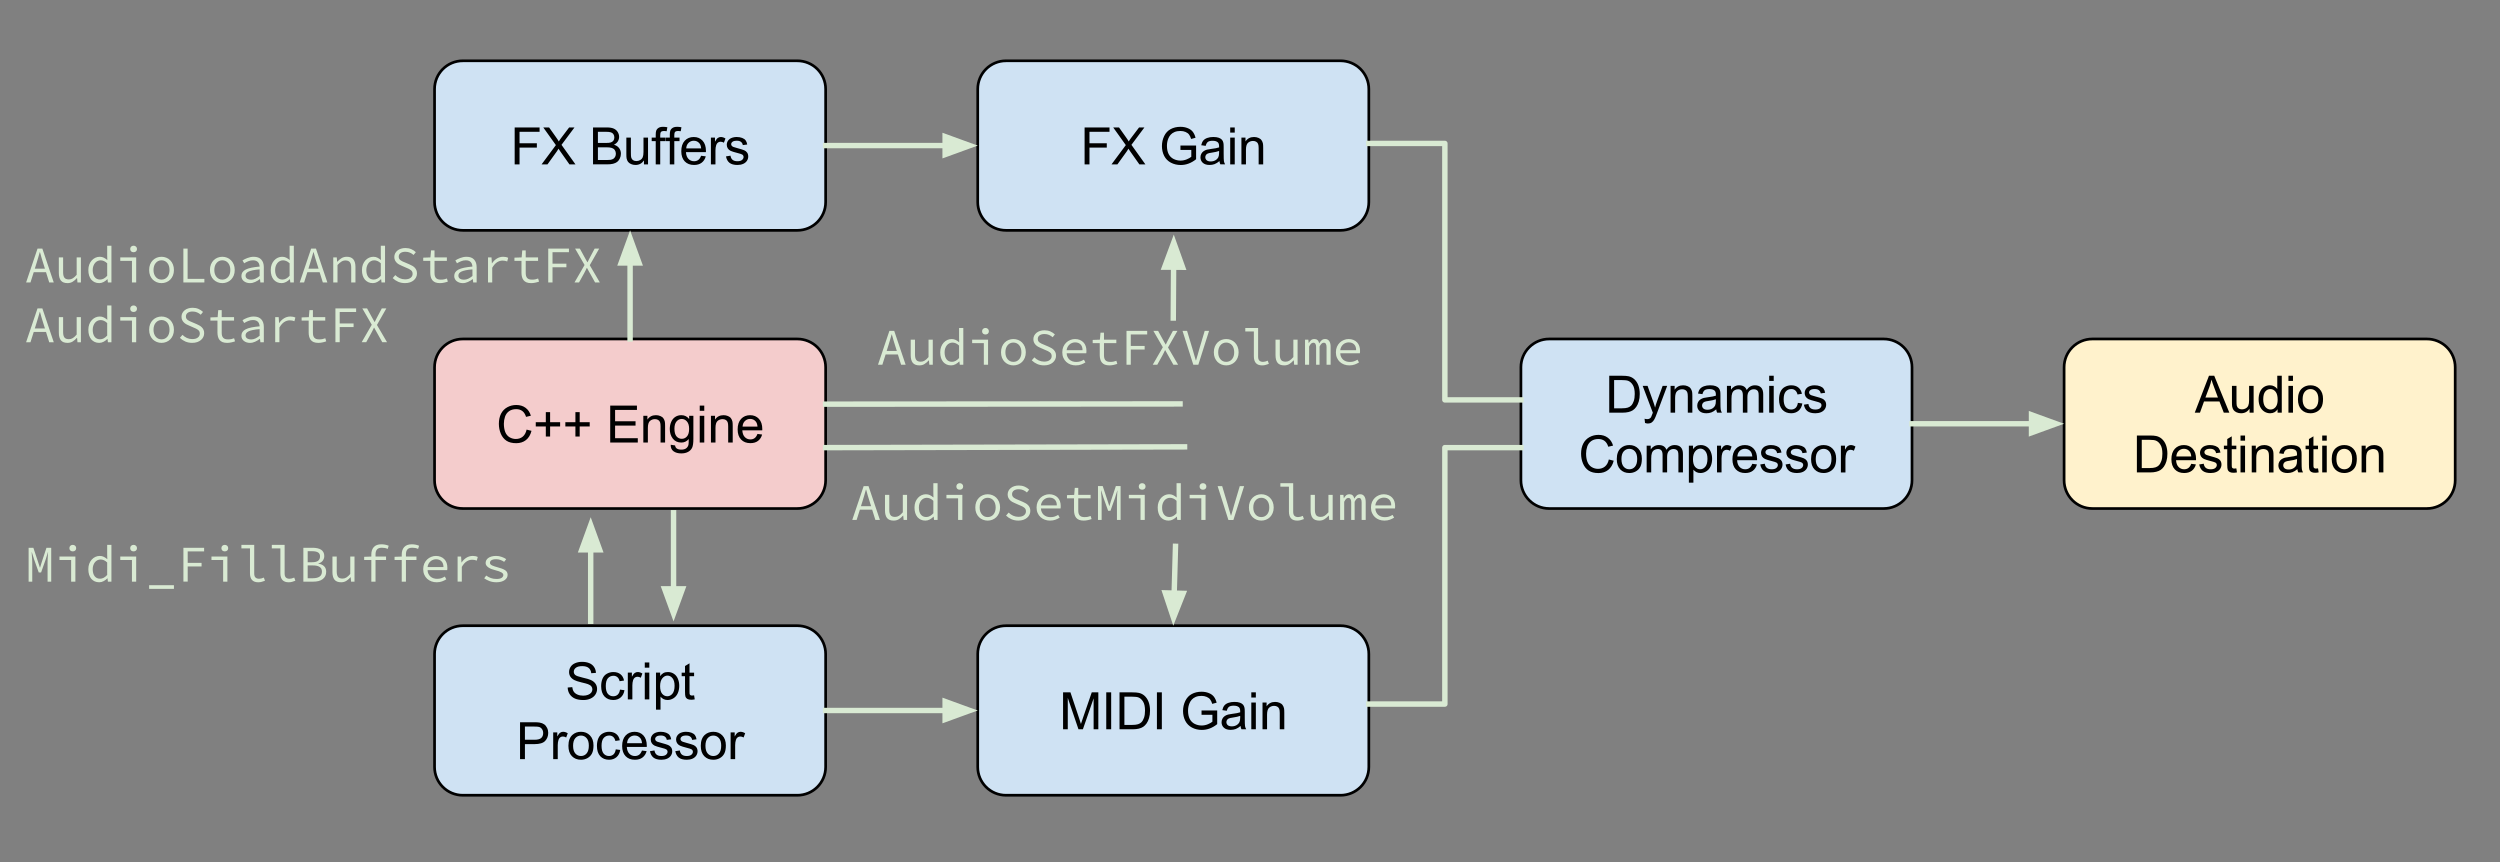 <?xml version="1.0" standalone="yes"?>

<svg version="1.1" viewBox="0.0 0.0 920.499 317.538" fill="none" stroke="none" stroke-linecap="square" stroke-miterlimit="10" xmlns="http://www.w3.org/2000/svg" xmlns:xlink="http://www.w3.org/1999/xlink"><rect x="0.0" y="0.0" width="920.499" height="317.538" fill="#808080" stroke="none"/><clipPath id="p.0"><path d="m0 0l920.499 0l0 317.538l-920.499 0l0 -317.538z" clip-rule="nonzero"></path></clipPath><g clip-path="url(#p.0)"><path fill="#000000" fill-opacity="0.0" d="m0 0l920.499 0l0 317.538l-920.499 0z" fill-rule="evenodd"></path><path fill="#fff2cc" d="m760.0 135.218l0 0c0 -5.746 4.658 -10.404 10.404 -10.404l123.191 0c2.759 0 5.406 1.096 7.357 3.047c1.951 1.951 3.047 4.598 3.047 7.357l0 41.616c0 5.746 -4.658 10.404 -10.404 10.404l-123.191 0c-5.746 0 -10.404 -4.658 -10.404 -10.404z" fill-rule="evenodd"></path><path stroke="#000000" stroke-width="1.0" stroke-linejoin="round" stroke-linecap="butt" d="m760.0 135.218l0 0c0 -5.746 4.658 -10.404 10.404 -10.404l123.191 0c2.759 0 5.406 1.096 7.357 3.047c1.951 1.951 3.047 4.598 3.047 7.357l0 41.616c0 5.746 -4.658 10.404 -10.404 10.404l-123.191 0c-5.746 0 -10.404 -4.658 -10.404 -10.404z" fill-rule="evenodd"></path><path fill="#000000" d="m808.111 151.946l5.234 -13.594l1.938 0l5.562 13.594l-2.047 0l-1.594 -4.125l-5.688 0l-1.484 4.125l-1.922 0zm3.922 -5.578l4.609 0l-1.406 -3.781q-0.656 -1.703 -0.969 -2.812q-0.266 1.312 -0.734 2.594l-1.5 4.0zm16.256 5.578l0 -1.453q-1.141 1.672 -3.125 1.672q-0.859 0 -1.625 -0.328q-0.75 -0.344 -1.125 -0.844q-0.359 -0.5 -0.516 -1.234q-0.094 -0.5 -0.094 -1.562l0 -6.109l1.672 0l0 5.469q0 1.312 0.094 1.766q0.156 0.656 0.672 1.031q0.516 0.375 1.266 0.375q0.75 0 1.406 -0.375q0.656 -0.391 0.922 -1.047q0.281 -0.672 0.281 -1.938l0 -5.281l1.672 0l0 9.859l-1.5 0zm10.313 0l0 -1.25q-0.938 1.469 -2.75 1.469q-1.172 0 -2.172 -0.641q-0.984 -0.656 -1.531 -1.812q-0.531 -1.172 -0.531 -2.688q0 -1.469 0.484 -2.672q0.5 -1.203 1.469 -1.844q0.984 -0.641 2.203 -0.641q0.891 0 1.578 0.375q0.703 0.375 1.141 0.984l0 -4.875l1.656 0l0 13.594l-1.547 0zm-5.281 -4.922q0 1.891 0.797 2.828q0.812 0.938 1.891 0.938q1.094 0 1.859 -0.891q0.766 -0.891 0.766 -2.734q0 -2.016 -0.781 -2.953q-0.781 -0.953 -1.922 -0.953q-1.109 0 -1.859 0.906q-0.75 0.906 -0.75 2.859zm9.282 -6.766l0 -1.906l1.672 0l0 1.906l-1.672 0zm0 11.688l0 -9.859l1.672 0l0 9.859l-1.672 0zm3.504 -4.922q0 -2.734 1.531 -4.062q1.266 -1.094 3.094 -1.094q2.031 0 3.312 1.344q1.297 1.328 1.297 3.672q0 1.906 -0.578 3.0q-0.562 1.078 -1.656 1.688q-1.078 0.594 -2.375 0.594q-2.062 0 -3.344 -1.328q-1.281 -1.328 -1.281 -3.812zm1.719 0q0 1.891 0.828 2.828q0.828 0.938 2.078 0.938q1.25 0 2.062 -0.938q0.828 -0.953 0.828 -2.891q0 -1.828 -0.828 -2.766q-0.828 -0.938 -2.062 -0.938q-1.25 0 -2.078 0.938q-0.828 0.938 -0.828 2.828z" fill-rule="nonzero"></path><path fill="#000000" d="m786.801 173.946l0 -13.594l4.688 0q1.578 0 2.422 0.188q1.156 0.266 1.984 0.969q1.078 0.922 1.609 2.344q0.531 1.406 0.531 3.219q0 1.547 -0.359 2.75q-0.359 1.188 -0.922 1.984q-0.562 0.781 -1.234 1.234q-0.672 0.438 -1.625 0.672q-0.953 0.234 -2.188 0.234l-4.906 0zm1.797 -1.609l2.906 0q1.344 0 2.109 -0.25q0.766 -0.25 1.219 -0.703q0.641 -0.641 1.0 -1.719q0.359 -1.078 0.359 -2.625q0 -2.125 -0.703 -3.266q-0.703 -1.156 -1.703 -1.547q-0.719 -0.281 -2.328 -0.281l-2.859 0l0 10.391zm18.207 -1.562l1.719 0.219q-0.406 1.5 -1.516 2.344q-1.094 0.828 -2.812 0.828q-2.156 0 -3.422 -1.328q-1.266 -1.328 -1.266 -3.734q0 -2.484 1.266 -3.859q1.281 -1.375 3.328 -1.375q1.984 0 3.234 1.344q1.25 1.344 1.25 3.797q0 0.141 -0.016 0.438l-7.344 0q0.094 1.625 0.922 2.484q0.828 0.859 2.062 0.859q0.906 0 1.547 -0.469q0.656 -0.484 1.047 -1.547zm-5.484 -2.703l5.5 0q-0.109 -1.234 -0.625 -1.859q-0.797 -0.969 -2.078 -0.969q-1.141 0 -1.938 0.781q-0.781 0.766 -0.859 2.047zm8.438 2.938l1.656 -0.266q0.141 1.0 0.766 1.531q0.641 0.516 1.781 0.516q1.156 0 1.703 -0.469q0.562 -0.469 0.562 -1.094q0 -0.562 -0.484 -0.891q-0.344 -0.219 -1.703 -0.562q-1.844 -0.469 -2.562 -0.797q-0.703 -0.344 -1.078 -0.938q-0.359 -0.609 -0.359 -1.328q0 -0.656 0.297 -1.219q0.312 -0.562 0.828 -0.938q0.391 -0.281 1.062 -0.484q0.672 -0.203 1.438 -0.203q1.172 0 2.047 0.344q0.875 0.328 1.281 0.906q0.422 0.562 0.578 1.516l-1.625 0.219q-0.109 -0.75 -0.656 -1.172q-0.531 -0.438 -1.5 -0.438q-1.156 0 -1.641 0.391q-0.484 0.375 -0.484 0.875q0 0.328 0.203 0.594q0.203 0.266 0.641 0.438q0.25 0.094 1.469 0.438q1.766 0.469 2.469 0.766q0.703 0.297 1.094 0.875q0.406 0.578 0.406 1.438q0 0.828 -0.484 1.578q-0.484 0.734 -1.406 1.141q-0.922 0.391 -2.078 0.391q-1.922 0 -2.938 -0.797q-1.0 -0.797 -1.281 -2.359zm13.656 1.438l0.234 1.484q-0.703 0.141 -1.266 0.141q-0.906 0 -1.406 -0.281q-0.5 -0.297 -0.703 -0.75q-0.203 -0.469 -0.203 -1.984l0 -5.656l-1.234 0l0 -1.312l1.234 0l0 -2.438l1.656 -1.0l0 3.438l1.688 0l0 1.312l-1.688 0l0 5.75q0 0.719 0.078 0.922q0.094 0.203 0.297 0.328q0.203 0.125 0.578 0.125q0.266 0 0.734 -0.078zm1.543 -10.188l0 -1.906l1.672 0l0 1.906l-1.672 0zm0 11.688l0 -9.859l1.672 0l0 9.859l-1.672 0zm4.129 0l0 -9.859l1.5 0l0 1.406q1.094 -1.625 3.141 -1.625q0.891 0 1.641 0.328q0.75 0.312 1.109 0.844q0.375 0.516 0.531 1.219q0.094 0.469 0.094 1.625l0 6.062l-1.672 0l0 -6.0q0 -1.016 -0.203 -1.516q-0.188 -0.516 -0.688 -0.812q-0.5 -0.297 -1.172 -0.297q-1.062 0 -1.844 0.672q-0.766 0.672 -0.766 2.578l0 5.375l-1.672 0zm16.813 -1.219q-0.938 0.797 -1.797 1.125q-0.859 0.312 -1.844 0.312q-1.609 0 -2.484 -0.781q-0.875 -0.797 -0.875 -2.031q0 -0.734 0.328 -1.328q0.328 -0.594 0.859 -0.953q0.531 -0.359 1.203 -0.547q0.5 -0.141 1.484 -0.25q2.031 -0.25 2.984 -0.578q0 -0.344 0 -0.438q0 -1.016 -0.469 -1.438q-0.641 -0.562 -1.906 -0.562q-1.172 0 -1.734 0.406q-0.562 0.406 -0.828 1.469l-1.641 -0.234q0.234 -1.047 0.734 -1.688q0.516 -0.641 1.469 -0.984q0.969 -0.359 2.25 -0.359q1.266 0 2.047 0.297q0.781 0.297 1.156 0.75q0.375 0.453 0.516 1.141q0.094 0.422 0.094 1.531l0 2.234q0 2.328 0.094 2.953q0.109 0.609 0.438 1.172l-1.75 0q-0.266 -0.516 -0.328 -1.219zm-0.141 -3.719q-0.906 0.359 -2.734 0.625q-1.031 0.141 -1.453 0.328q-0.422 0.188 -0.656 0.547q-0.234 0.359 -0.234 0.797q0 0.672 0.5 1.125q0.516 0.438 1.484 0.438q0.969 0 1.719 -0.422q0.75 -0.438 1.109 -1.156q0.266 -0.578 0.266 -1.672l0 -0.609zm7.735 3.438l0.234 1.484q-0.703 0.141 -1.266 0.141q-0.906 0 -1.406 -0.281q-0.5 -0.297 -0.703 -0.75q-0.203 -0.469 -0.203 -1.984l0 -5.656l-1.234 0l0 -1.312l1.234 0l0 -2.438l1.656 -1.0l0 3.438l1.688 0l0 1.312l-1.688 0l0 5.75q0 0.719 0.078 0.922q0.094 0.203 0.297 0.328q0.203 0.125 0.578 0.125q0.266 0 0.734 -0.078zm1.543 -10.188l0 -1.906l1.672 0l0 1.906l-1.672 0zm0 11.688l0 -9.859l1.672 0l0 9.859l-1.672 0zm3.504 -4.922q0 -2.734 1.531 -4.062q1.266 -1.094 3.094 -1.094q2.031 0 3.312 1.344q1.297 1.328 1.297 3.672q0 1.906 -0.578 3.0q-0.562 1.078 -1.656 1.688q-1.078 0.594 -2.375 0.594q-2.062 0 -3.344 -1.328q-1.281 -1.328 -1.281 -3.812zm1.719 0q0 1.891 0.828 2.828q0.828 0.938 2.078 0.938q1.25 0 2.062 -0.938q0.828 -0.953 0.828 -2.891q0 -1.828 -0.828 -2.766q-0.828 -0.938 -2.062 -0.938q-1.25 0 -2.078 0.938q-0.828 0.938 -0.828 2.828zm9.282 4.922l0 -9.859l1.5 0l0 1.406q1.094 -1.625 3.141 -1.625q0.891 0 1.641 0.328q0.75 0.312 1.109 0.844q0.375 0.516 0.531 1.219q0.094 0.469 0.094 1.625l0 6.062l-1.672 0l0 -6.0q0 -1.016 -0.203 -1.516q-0.188 -0.516 -0.688 -0.812q-0.5 -0.297 -1.172 -0.297q-1.062 0 -1.844 0.672q-0.766 0.672 -0.766 2.578l0 5.375l-1.672 0z" fill-rule="nonzero"></path><path fill="#cfe2f3" d="m560.0 135.218l0 0c0 -5.746 4.658 -10.404 10.404 -10.404l123.191 0c2.759 0 5.406 1.096 7.357 3.047c1.951 1.951 3.047 4.598 3.047 7.357l0 41.616c0 5.746 -4.658 10.404 -10.404 10.404l-123.191 0c-5.746 0 -10.404 -4.658 -10.404 -10.404z" fill-rule="evenodd"></path><path stroke="#000000" stroke-width="1.0" stroke-linejoin="round" stroke-linecap="butt" d="m560.0 135.218l0 0c0 -5.746 4.658 -10.404 10.404 -10.404l123.191 0c2.759 0 5.406 1.096 7.357 3.047c1.951 1.951 3.047 4.598 3.047 7.357l0 41.616c0 5.746 -4.658 10.404 -10.404 10.404l-123.191 0c-5.746 0 -10.404 -4.658 -10.404 -10.404z" fill-rule="evenodd"></path><path fill="#000000" d="m592.522 151.946l0 -13.594l4.688 0q1.578 0 2.422 0.188q1.156 0.266 1.984 0.969q1.078 0.922 1.609 2.344q0.531 1.406 0.531 3.219q0 1.547 -0.359 2.75q-0.359 1.188 -0.922 1.984q-0.562 0.781 -1.234 1.234q-0.672 0.438 -1.625 0.672q-0.953 0.234 -2.188 0.234l-4.906 0zm1.797 -1.609l2.906 0q1.344 0 2.109 -0.25q0.766 -0.25 1.219 -0.703q0.641 -0.641 1.0 -1.719q0.359 -1.078 0.359 -2.625q0 -2.125 -0.703 -3.266q-0.703 -1.156 -1.703 -1.547q-0.719 -0.281 -2.328 -0.281l-2.859 0l0 10.391zm11.379 5.406l-0.172 -1.562q0.547 0.141 0.953 0.141q0.547 0 0.875 -0.188q0.344 -0.188 0.562 -0.516q0.156 -0.25 0.5 -1.25q0.047 -0.141 0.156 -0.406l-3.734 -9.875l1.797 0l2.047 5.719q0.406 1.078 0.719 2.281q0.281 -1.156 0.688 -2.25l2.094 -5.75l1.672 0l-3.75 10.031q-0.594 1.625 -0.938 2.234q-0.438 0.828 -1.016 1.203q-0.578 0.391 -1.375 0.391q-0.484 0 -1.078 -0.203zm9.406 -3.797l0 -9.859l1.5 0l0 1.406q1.094 -1.625 3.141 -1.625q0.891 0 1.641 0.328q0.75 0.312 1.109 0.844q0.375 0.516 0.531 1.219q0.094 0.469 0.094 1.625l0 6.062l-1.672 0l0 -6.0q0 -1.016 -0.203 -1.516q-0.188 -0.516 -0.688 -0.812q-0.5 -0.297 -1.172 -0.297q-1.062 0 -1.844 0.672q-0.766 0.672 -0.766 2.578l0 5.375l-1.672 0zm16.813 -1.219q-0.938 0.797 -1.797 1.125q-0.859 0.312 -1.844 0.312q-1.609 0 -2.484 -0.781q-0.875 -0.797 -0.875 -2.031q0 -0.734 0.328 -1.328q0.328 -0.594 0.859 -0.953q0.531 -0.359 1.203 -0.547q0.5 -0.141 1.484 -0.25q2.031 -0.25 2.984 -0.578q0 -0.344 0 -0.438q0 -1.016 -0.469 -1.438q-0.641 -0.562 -1.906 -0.562q-1.172 0 -1.734 0.406q-0.562 0.406 -0.828 1.469l-1.641 -0.234q0.234 -1.047 0.734 -1.688q0.516 -0.641 1.469 -0.984q0.969 -0.359 2.25 -0.359q1.266 0 2.047 0.297q0.781 0.297 1.156 0.75q0.375 0.453 0.516 1.141q0.094 0.422 0.094 1.531l0 2.234q0 2.328 0.094 2.953q0.109 0.609 0.438 1.172l-1.75 0q-0.266 -0.516 -0.328 -1.219zm-0.141 -3.719q-0.906 0.359 -2.734 0.625q-1.031 0.141 -1.453 0.328q-0.422 0.188 -0.656 0.547q-0.234 0.359 -0.234 0.797q0 0.672 0.5 1.125q0.516 0.438 1.484 0.438q0.969 0 1.719 -0.422q0.75 -0.438 1.109 -1.156q0.266 -0.578 0.266 -1.672l0 -0.609zm4.079 4.938l0 -9.859l1.5 0l0 1.391q0.453 -0.719 1.219 -1.156q0.781 -0.453 1.766 -0.453q1.094 0 1.797 0.453q0.703 0.453 0.984 1.281q1.172 -1.734 3.047 -1.734q1.469 0 2.25 0.812q0.797 0.812 0.797 2.5l0 6.766l-1.672 0l0 -6.203q0 -1.0 -0.156 -1.438q-0.156 -0.453 -0.594 -0.719q-0.422 -0.266 -1.0 -0.266q-1.031 0 -1.719 0.688q-0.688 0.688 -0.688 2.219l0 5.719l-1.672 0l0 -6.406q0 -1.109 -0.406 -1.656q-0.406 -0.562 -1.344 -0.562q-0.703 0 -1.312 0.375q-0.594 0.359 -0.859 1.078q-0.266 0.719 -0.266 2.062l0 5.109l-1.672 0zm15.556 -11.688l0 -1.906l1.672 0l0 1.906l-1.672 0zm0 11.688l0 -9.859l1.672 0l0 9.859l-1.672 0zm10.567 -3.609l1.641 0.219q-0.266 1.688 -1.375 2.656q-1.109 0.953 -2.734 0.953q-2.016 0 -3.25 -1.312q-1.219 -1.328 -1.219 -3.797q0 -1.594 0.516 -2.781q0.531 -1.203 1.609 -1.797q1.094 -0.609 2.359 -0.609q1.609 0 2.625 0.812q1.016 0.812 1.312 2.312l-1.625 0.25q-0.234 -1.0 -0.828 -1.5q-0.594 -0.5 -1.422 -0.5q-1.266 0 -2.062 0.906q-0.781 0.906 -0.781 2.859q0 1.984 0.766 2.891q0.766 0.891 1.984 0.891q0.984 0 1.641 -0.594q0.656 -0.609 0.844 -1.859zm2.219 0.672l1.656 -0.266q0.141 1.0 0.766 1.531q0.641 0.516 1.781 0.516q1.156 0 1.703 -0.469q0.562 -0.469 0.562 -1.094q0 -0.562 -0.484 -0.891q-0.344 -0.219 -1.703 -0.562q-1.844 -0.469 -2.562 -0.797q-0.703 -0.344 -1.078 -0.938q-0.359 -0.609 -0.359 -1.328q0 -0.656 0.297 -1.219q0.312 -0.562 0.828 -0.938q0.391 -0.281 1.062 -0.484q0.672 -0.203 1.438 -0.203q1.172 0 2.047 0.344q0.875 0.328 1.281 0.906q0.422 0.562 0.578 1.516l-1.625 0.219q-0.109 -0.75 -0.656 -1.172q-0.531 -0.438 -1.5 -0.438q-1.156 0 -1.641 0.391q-0.484 0.375 -0.484 0.875q0 0.328 0.203 0.594q0.203 0.266 0.641 0.438q0.25 0.094 1.469 0.438q1.766 0.469 2.469 0.766q0.703 0.297 1.094 0.875q0.406 0.578 0.406 1.438q0 0.828 -0.484 1.578q-0.484 0.734 -1.406 1.141q-0.922 0.391 -2.078 0.391q-1.922 0 -2.938 -0.797q-1.0 -0.797 -1.281 -2.359z" fill-rule="nonzero"></path><path fill="#000000" d="m592.373 169.181l1.797 0.453q-0.562 2.219 -2.031 3.391q-1.469 1.156 -3.594 1.156q-2.203 0 -3.578 -0.891q-1.375 -0.906 -2.094 -2.594q-0.719 -1.703 -0.719 -3.656q0 -2.125 0.797 -3.703q0.812 -1.578 2.312 -2.391q1.5 -0.828 3.297 -0.828q2.047 0 3.438 1.047q1.391 1.031 1.938 2.906l-1.766 0.422q-0.469 -1.484 -1.375 -2.156q-0.906 -0.688 -2.266 -0.688q-1.562 0 -2.625 0.75q-1.047 0.75 -1.484 2.031q-0.422 1.266 -0.422 2.609q0 1.734 0.5 3.031q0.516 1.281 1.578 1.922q1.078 0.641 2.312 0.641q1.516 0 2.562 -0.859q1.047 -0.875 1.422 -2.594zm2.926 -0.156q0 -2.734 1.531 -4.062q1.266 -1.094 3.094 -1.094q2.031 0 3.312 1.344q1.297 1.328 1.297 3.672q0 1.906 -0.578 3.0q-0.562 1.078 -1.656 1.688q-1.078 0.594 -2.375 0.594q-2.062 0 -3.344 -1.328q-1.281 -1.328 -1.281 -3.812zm1.719 0q0 1.891 0.828 2.828q0.828 0.938 2.078 0.938q1.25 0 2.062 -0.938q0.828 -0.953 0.828 -2.891q0 -1.828 -0.828 -2.766q-0.828 -0.938 -2.062 -0.938q-1.25 0 -2.078 0.938q-0.828 0.938 -0.828 2.828zm9.282 4.922l0 -9.859l1.5 0l0 1.391q0.453 -0.719 1.219 -1.156q0.781 -0.453 1.766 -0.453q1.094 0 1.797 0.453q0.703 0.453 0.984 1.281q1.172 -1.734 3.047 -1.734q1.469 0 2.25 0.812q0.797 0.812 0.797 2.5l0 6.766l-1.672 0l0 -6.203q0 -1.0 -0.156 -1.438q-0.156 -0.453 -0.594 -0.719q-0.422 -0.266 -1.0 -0.266q-1.031 0 -1.719 0.688q-0.688 0.688 -0.688 2.219l0 5.719l-1.672 0l0 -6.406q0 -1.109 -0.406 -1.656q-0.406 -0.562 -1.344 -0.562q-0.703 0 -1.312 0.375q-0.594 0.359 -0.859 1.078q-0.266 0.719 -0.266 2.062l0 5.109l-1.672 0zm15.541 3.781l0 -13.641l1.531 0l0 1.281q0.531 -0.75 1.203 -1.125q0.688 -0.375 1.641 -0.375q1.266 0 2.234 0.656q0.969 0.641 1.453 1.828q0.5 1.188 0.5 2.594q0 1.516 -0.547 2.734q-0.547 1.203 -1.578 1.844q-1.031 0.641 -2.172 0.641q-0.844 0 -1.516 -0.344q-0.656 -0.359 -1.078 -0.891l0 4.797l-1.672 0zm1.516 -8.656q0 1.906 0.766 2.812q0.781 0.906 1.875 0.906q1.109 0 1.891 -0.938q0.797 -0.938 0.797 -2.922q0 -1.875 -0.781 -2.812q-0.766 -0.938 -1.844 -0.938q-1.062 0 -1.891 1.0q-0.812 1.0 -0.812 2.891zm8.844 4.875l0 -9.859l1.5 0l0 1.5q0.578 -1.047 1.062 -1.375q0.484 -0.344 1.078 -0.344q0.844 0 1.719 0.547l-0.578 1.547q-0.609 -0.359 -1.234 -0.359q-0.547 0 -0.984 0.328q-0.422 0.328 -0.609 0.906q-0.281 0.891 -0.281 1.953l0 5.156l-1.672 0zm12.978 -3.172l1.719 0.219q-0.406 1.5 -1.516 2.344q-1.094 0.828 -2.812 0.828q-2.156 0 -3.422 -1.328q-1.266 -1.328 -1.266 -3.734q0 -2.484 1.266 -3.859q1.281 -1.375 3.328 -1.375q1.984 0 3.234 1.344q1.25 1.344 1.25 3.797q0 0.141 -0.016 0.438l-7.344 0q0.094 1.625 0.922 2.484q0.828 0.859 2.062 0.859q0.906 0 1.547 -0.469q0.656 -0.484 1.047 -1.547zm-5.484 -2.703l5.5 0q-0.109 -1.234 -0.625 -1.859q-0.797 -0.969 -2.078 -0.969q-1.141 0 -1.938 0.781q-0.781 0.766 -0.859 2.047zm8.438 2.938l1.656 -0.266q0.141 1.0 0.766 1.531q0.641 0.516 1.781 0.516q1.156 0 1.703 -0.469q0.562 -0.469 0.562 -1.094q0 -0.562 -0.484 -0.891q-0.344 -0.219 -1.703 -0.562q-1.844 -0.469 -2.562 -0.797q-0.703 -0.344 -1.078 -0.938q-0.359 -0.609 -0.359 -1.328q0 -0.656 0.297 -1.219q0.312 -0.562 0.828 -0.938q0.391 -0.281 1.062 -0.484q0.672 -0.203 1.438 -0.203q1.172 0 2.047 0.344q0.875 0.328 1.281 0.906q0.422 0.562 0.578 1.516l-1.625 0.219q-0.109 -0.75 -0.656 -1.172q-0.531 -0.438 -1.5 -0.438q-1.156 0 -1.641 0.391q-0.484 0.375 -0.484 0.875q0 0.328 0.203 0.594q0.203 0.266 0.641 0.438q0.25 0.094 1.469 0.438q1.766 0.469 2.469 0.766q0.703 0.297 1.094 0.875q0.406 0.578 0.406 1.438q0 0.828 -0.484 1.578q-0.484 0.734 -1.406 1.141q-0.922 0.391 -2.078 0.391q-1.922 0 -2.938 -0.797q-1.0 -0.797 -1.281 -2.359zm9.328 0l1.656 -0.266q0.141 1.0 0.766 1.531q0.641 0.516 1.781 0.516q1.156 0 1.703 -0.469q0.562 -0.469 0.562 -1.094q0 -0.562 -0.484 -0.891q-0.344 -0.219 -1.703 -0.562q-1.844 -0.469 -2.562 -0.797q-0.703 -0.344 -1.078 -0.938q-0.359 -0.609 -0.359 -1.328q0 -0.656 0.297 -1.219q0.312 -0.562 0.828 -0.938q0.391 -0.281 1.062 -0.484q0.672 -0.203 1.438 -0.203q1.172 0 2.047 0.344q0.875 0.328 1.281 0.906q0.422 0.562 0.578 1.516l-1.625 0.219q-0.109 -0.75 -0.656 -1.172q-0.531 -0.438 -1.5 -0.438q-1.156 0 -1.641 0.391q-0.484 0.375 -0.484 0.875q0 0.328 0.203 0.594q0.203 0.266 0.641 0.438q0.25 0.094 1.469 0.438q1.766 0.469 2.469 0.766q0.703 0.297 1.094 0.875q0.406 0.578 0.406 1.438q0 0.828 -0.484 1.578q-0.484 0.734 -1.406 1.141q-0.922 0.391 -2.078 0.391q-1.922 0 -2.938 -0.797q-1.0 -0.797 -1.281 -2.359zm9.375 -1.984q0 -2.734 1.531 -4.062q1.266 -1.094 3.094 -1.094q2.031 0 3.312 1.344q1.297 1.328 1.297 3.672q0 1.906 -0.578 3.0q-0.562 1.078 -1.656 1.688q-1.078 0.594 -2.375 0.594q-2.062 0 -3.344 -1.328q-1.281 -1.328 -1.281 -3.812zm1.719 0q0 1.891 0.828 2.828q0.828 0.938 2.078 0.938q1.25 0 2.062 -0.938q0.828 -0.953 0.828 -2.891q0 -1.828 -0.828 -2.766q-0.828 -0.938 -2.062 -0.938q-1.25 0 -2.078 0.938q-0.828 0.938 -0.828 2.828zm9.266 4.922l0 -9.859l1.5 0l0 1.5q0.578 -1.047 1.062 -1.375q0.484 -0.344 1.078 -0.344q0.844 0 1.719 0.547l-0.578 1.547q-0.609 -0.359 -1.234 -0.359q-0.547 0 -0.984 0.328q-0.422 0.328 -0.609 0.906q-0.281 0.891 -0.281 1.953l0 5.156l-1.672 0z" fill-rule="nonzero"></path><path fill="#cfe2f3" d="m360.0 32.793l0 0c0 -5.746 4.658 -10.404 10.404 -10.404l123.191 0c2.759 0 5.406 1.096 7.357 3.047c1.951 1.951 3.047 4.598 3.047 7.357l0 41.616c0 5.746 -4.658 10.404 -10.404 10.404l-123.191 0c-5.746 0 -10.404 -4.658 -10.404 -10.404z" fill-rule="evenodd"></path><path stroke="#000000" stroke-width="1.0" stroke-linejoin="round" stroke-linecap="butt" d="m360.0 32.793l0 0c0 -5.746 4.658 -10.404 10.404 -10.404l123.191 0c2.759 0 5.406 1.096 7.357 3.047c1.951 1.951 3.047 4.598 3.047 7.357l0 41.616c0 5.746 -4.658 10.404 -10.404 10.404l-123.191 0c-5.746 0 -10.404 -4.658 -10.404 -10.404z" fill-rule="evenodd"></path><path fill="#000000" d="m399.347 60.521l0 -13.594l9.172 0l0 1.594l-7.375 0l0 4.219l6.375 0l0 1.609l-6.375 0l0 6.172l-1.797 0zm9.912 0l5.266 -7.094l-4.641 -6.5l2.141 0l2.469 3.484q0.781 1.078 1.094 1.672q0.453 -0.75 1.078 -1.547l2.734 -3.609l1.969 0l-4.781 6.406l5.141 7.188l-2.219 0l-3.422 -4.859q-0.297 -0.406 -0.594 -0.906q-0.453 0.75 -0.656 1.031l-3.406 4.734l-2.172 0zm25.377 -5.328l0 -1.609l5.766 0l0 5.047q-1.328 1.062 -2.75 1.594q-1.406 0.531 -2.891 0.531q-2.0 0 -3.641 -0.859q-1.625 -0.859 -2.469 -2.484q-0.828 -1.625 -0.828 -3.625q0 -1.984 0.828 -3.703q0.828 -1.719 2.391 -2.547q1.562 -0.844 3.594 -0.844q1.469 0 2.656 0.484q1.203 0.469 1.875 1.328q0.672 0.844 1.031 2.219l-1.625 0.438q-0.312 -1.031 -0.766 -1.625q-0.453 -0.594 -1.297 -0.953q-0.844 -0.359 -1.875 -0.359q-1.234 0 -2.141 0.375q-0.891 0.375 -1.453 1.0q-0.547 0.609 -0.844 1.344q-0.531 1.25 -0.531 2.734q0 1.812 0.625 3.047q0.641 1.219 1.828 1.812q1.203 0.594 2.547 0.594q1.172 0 2.281 -0.453q1.109 -0.453 1.688 -0.953l0 -2.531l-4.0 0zm14.371 4.109q-0.938 0.797 -1.797 1.125q-0.859 0.312 -1.844 0.312q-1.609 0 -2.484 -0.781q-0.875 -0.797 -0.875 -2.031q0 -0.734 0.328 -1.328q0.328 -0.594 0.859 -0.953q0.531 -0.359 1.203 -0.547q0.5 -0.141 1.484 -0.25q2.031 -0.25 2.984 -0.578q0 -0.344 0 -0.438q0 -1.016 -0.469 -1.438q-0.641 -0.562 -1.906 -0.562q-1.172 0 -1.734 0.406q-0.562 0.406 -0.828 1.469l-1.641 -0.234q0.234 -1.047 0.734 -1.688q0.516 -0.641 1.469 -0.984q0.969 -0.359 2.25 -0.359q1.266 0 2.047 0.297q0.781 0.297 1.156 0.75q0.375 0.453 0.516 1.141q0.094 0.422 0.094 1.531l0 2.234q0 2.328 0.094 2.953q0.109 0.609 0.438 1.172l-1.75 0q-0.266 -0.516 -0.328 -1.219zm-0.141 -3.719q-0.906 0.359 -2.734 0.625q-1.031 0.141 -1.453 0.328q-0.422 0.188 -0.656 0.547q-0.234 0.359 -0.234 0.797q0 0.672 0.5 1.125q0.516 0.438 1.484 0.438q0.969 0 1.719 -0.422q0.75 -0.438 1.109 -1.156q0.266 -0.578 0.266 -1.672l0 -0.609zm4.094 -6.75l0 -1.906l1.672 0l0 1.906l-1.672 0zm0 11.688l0 -9.859l1.672 0l0 9.859l-1.672 0zm4.129 0l0 -9.859l1.5 0l0 1.406q1.094 -1.625 3.141 -1.625q0.891 0 1.641 0.328q0.75 0.312 1.109 0.844q0.375 0.516 0.531 1.219q0.094 0.469 0.094 1.625l0 6.062l-1.672 0l0 -6.0q0 -1.016 -0.203 -1.516q-0.188 -0.516 -0.688 -0.812q-0.5 -0.297 -1.172 -0.297q-1.062 0 -1.844 0.672q-0.766 0.672 -0.766 2.578l0 5.375l-1.672 0z" fill-rule="nonzero"></path><path fill="#cfe2f3" d="m360.0 240.793l0 0c0 -5.746 4.658 -10.404 10.404 -10.404l123.191 0c2.759 0 5.406 1.096 7.357 3.047c1.951 1.951 3.047 4.598 3.047 7.357l0 41.616c0 5.746 -4.658 10.404 -10.404 10.404l-123.191 0c-5.746 0 -10.404 -4.658 -10.404 -10.404z" fill-rule="evenodd"></path><path stroke="#000000" stroke-width="1.0" stroke-linejoin="round" stroke-linecap="butt" d="m360.0 240.793l0 0c0 -5.746 4.658 -10.404 10.404 -10.404l123.191 0c2.759 0 5.406 1.096 7.357 3.047c1.951 1.951 3.047 4.598 3.047 7.357l0 41.616c0 5.746 -4.658 10.404 -10.404 10.404l-123.191 0c-5.746 0 -10.404 -4.658 -10.404 -10.404z" fill-rule="evenodd"></path><path fill="#000000" d="m391.421 268.521l0 -13.594l2.719 0l3.219 9.625q0.438 1.344 0.641 2.016q0.234 -0.75 0.734 -2.188l3.25 -9.453l2.422 0l0 13.594l-1.734 0l0 -11.391l-3.953 11.391l-1.625 0l-3.938 -11.578l0 11.578l-1.734 0zm15.9 0l0 -13.594l1.812 0l0 13.594l-1.812 0zm4.886 0l0 -13.594l4.688 0q1.578 0 2.422 0.188q1.156 0.266 1.984 0.969q1.078 0.922 1.609 2.344q0.531 1.406 0.531 3.219q0 1.547 -0.359 2.75q-0.359 1.188 -0.922 1.984q-0.562 0.781 -1.234 1.234q-0.672 0.438 -1.625 0.672q-0.953 0.234 -2.188 0.234l-4.906 0zm1.797 -1.609l2.906 0q1.344 0 2.109 -0.25q0.766 -0.25 1.219 -0.703q0.641 -0.641 1.0 -1.719q0.359 -1.078 0.359 -2.625q0 -2.125 -0.703 -3.266q-0.703 -1.156 -1.703 -1.547q-0.719 -0.281 -2.328 -0.281l-2.859 0l0 10.391zm11.973 1.609l0 -13.594l1.812 0l0 13.594l-1.812 0zm16.429 -5.328l0 -1.609l5.766 0l0 5.047q-1.328 1.062 -2.75 1.594q-1.406 0.531 -2.891 0.531q-2.0 0 -3.641 -0.859q-1.625 -0.859 -2.469 -2.484q-0.828 -1.625 -0.828 -3.625q0 -1.984 0.828 -3.703q0.828 -1.719 2.391 -2.547q1.562 -0.844 3.594 -0.844q1.469 0 2.656 0.484q1.203 0.469 1.875 1.328q0.672 0.844 1.031 2.219l-1.625 0.438q-0.312 -1.031 -0.766 -1.625q-0.453 -0.594 -1.297 -0.953q-0.844 -0.359 -1.875 -0.359q-1.234 0 -2.141 0.375q-0.891 0.375 -1.453 1.0q-0.547 0.609 -0.844 1.344q-0.531 1.25 -0.531 2.734q0 1.812 0.625 3.047q0.641 1.219 1.828 1.812q1.203 0.594 2.547 0.594q1.172 0 2.281 -0.453q1.109 -0.453 1.688 -0.953l0 -2.531l-4.0 0zm14.371 4.109q-0.938 0.797 -1.797 1.125q-0.859 0.312 -1.844 0.312q-1.609 0 -2.484 -0.781q-0.875 -0.797 -0.875 -2.031q0 -0.734 0.328 -1.328q0.328 -0.594 0.859 -0.953q0.531 -0.359 1.203 -0.547q0.5 -0.141 1.484 -0.25q2.031 -0.25 2.984 -0.578q0 -0.344 0 -0.438q0 -1.016 -0.469 -1.438q-0.641 -0.562 -1.906 -0.562q-1.172 0 -1.734 0.406q-0.562 0.406 -0.828 1.469l-1.641 -0.234q0.234 -1.047 0.734 -1.688q0.516 -0.641 1.469 -0.984q0.969 -0.359 2.25 -0.359q1.266 0 2.047 0.297q0.781 0.297 1.156 0.75q0.375 0.453 0.516 1.141q0.094 0.422 0.094 1.531l0 2.234q0 2.328 0.094 2.953q0.109 0.609 0.438 1.172l-1.75 0q-0.266 -0.516 -0.328 -1.219zm-0.141 -3.719q-0.906 0.359 -2.734 0.625q-1.031 0.141 -1.453 0.328q-0.422 0.188 -0.656 0.547q-0.234 0.359 -0.234 0.797q0 0.672 0.5 1.125q0.516 0.438 1.484 0.438q0.969 0 1.719 -0.422q0.75 -0.438 1.109 -1.156q0.266 -0.578 0.266 -1.672l0 -0.609zm4.094 -6.75l0 -1.906l1.672 0l0 1.906l-1.672 0zm0 11.688l0 -9.859l1.672 0l0 9.859l-1.672 0zm4.129 0l0 -9.859l1.5 0l0 1.406q1.094 -1.625 3.141 -1.625q0.891 0 1.641 0.328q0.75 0.312 1.109 0.844q0.375 0.516 0.531 1.219q0.094 0.469 0.094 1.625l0 6.062l-1.672 0l0 -6.0q0 -1.016 -0.203 -1.516q-0.188 -0.516 -0.688 -0.812q-0.5 -0.297 -1.172 -0.297q-1.062 0 -1.844 0.672q-0.766 0.672 -0.766 2.578l0 5.375l-1.672 0z" fill-rule="nonzero"></path><path fill="#000000" fill-opacity="0.0" d="m560.0 164.814l-28.0 0l0 94.425l-28.0 0" fill-rule="evenodd"></path><path stroke="#d9ead3" stroke-width="2.0" stroke-linejoin="round" stroke-linecap="butt" d="m560.0 164.814l-28.0 0l0 94.425l-28.0 0" fill-rule="evenodd"></path><path fill="#000000" fill-opacity="0.0" d="m560.0 147.239l-28.0 0l0 -94.425l-28.0 0" fill-rule="evenodd"></path><path stroke="#d9ead3" stroke-width="2.0" stroke-linejoin="round" stroke-linecap="butt" d="m560.0 147.239l-28.0 0l0 -94.425l-28.0 0" fill-rule="evenodd"></path><path fill="#cfe2f3" d="m160.0 240.793l0 0c0 -5.746 4.658 -10.404 10.404 -10.404l123.191 0c2.759 0 5.406 1.096 7.357 3.047c1.951 1.951 3.047 4.598 3.047 7.357l0 41.616c0 5.746 -4.658 10.404 -10.404 10.404l-123.191 0c-5.746 0 -10.404 -4.658 -10.404 -10.404z" fill-rule="evenodd"></path><path stroke="#000000" stroke-width="1.0" stroke-linejoin="round" stroke-linecap="butt" d="m160.0 240.793l0 0c0 -5.746 4.658 -10.404 10.404 -10.404l123.191 0c2.759 0 5.406 1.096 7.357 3.047c1.951 1.951 3.047 4.598 3.047 7.357l0 41.616c0 5.746 -4.658 10.404 -10.404 10.404l-123.191 0c-5.746 0 -10.404 -4.658 -10.404 -10.404z" fill-rule="evenodd"></path><path fill="#000000" d="m209.015 253.146l1.688 -0.141q0.125 1.016 0.562 1.672q0.438 0.656 1.359 1.062q0.938 0.406 2.094 0.406q1.031 0 1.812 -0.313q0.797 -0.312 1.188 -0.844q0.391 -0.531 0.391 -1.156q0 -0.641 -0.375 -1.109q-0.375 -0.484 -1.234 -0.812q-0.547 -0.219 -2.422 -0.656q-1.875 -0.453 -2.625 -0.859q-0.969 -0.516 -1.453 -1.266q-0.469 -0.75 -0.469 -1.688q0 -1.031 0.578 -1.922q0.594 -0.906 1.703 -1.359q1.125 -0.469 2.5 -0.469q1.516 0 2.672 0.484q1.156 0.484 1.766 1.438q0.625 0.938 0.672 2.141l-1.719 0.125q-0.141 -1.281 -0.953 -1.938q-0.797 -0.672 -2.359 -0.672q-1.625 0 -2.375 0.609q-0.75 0.594 -0.75 1.438q0 0.734 0.531 1.203q0.516 0.469 2.703 0.969q2.203 0.5 3.016 0.875q1.188 0.547 1.75 1.391q0.578 0.828 0.578 1.922q0 1.094 -0.625 2.062q-0.625 0.953 -1.797 1.484q-1.156 0.531 -2.609 0.531q-1.844 0 -3.094 -0.531q-1.25 -0.547 -1.969 -1.625q-0.703 -1.078 -0.734 -2.453zm19.272 0.766l1.641 0.219q-0.266 1.688 -1.375 2.656q-1.109 0.953 -2.734 0.953q-2.016 0 -3.25 -1.312q-1.219 -1.328 -1.219 -3.797q0 -1.594 0.516 -2.781q0.531 -1.203 1.609 -1.797q1.094 -0.609 2.359 -0.609q1.609 0 2.625 0.812q1.016 0.812 1.312 2.312l-1.625 0.25q-0.234 -1.0 -0.828 -1.5q-0.594 -0.5 -1.422 -0.5q-1.266 0 -2.062 0.906q-0.781 0.906 -0.781 2.859q0 1.984 0.766 2.891q0.766 0.891 1.984 0.891q0.984 0 1.641 -0.594q0.656 -0.609 0.844 -1.859zm2.875 3.609l0 -9.859l1.5 0l0 1.5q0.578 -1.047 1.062 -1.375q0.484 -0.344 1.078 -0.344q0.844 0 1.719 0.547l-0.578 1.547q-0.609 -0.359 -1.234 -0.359q-0.547 0 -0.984 0.328q-0.422 0.328 -0.609 0.906q-0.281 0.891 -0.281 1.953l0 5.156l-1.672 0zm6.244 -11.688l0 -1.906l1.672 0l0 1.906l-1.672 0zm0 11.688l0 -9.859l1.672 0l0 9.859l-1.672 0zm4.129 3.781l0 -13.641l1.531 0l0 1.281q0.531 -0.75 1.203 -1.125q0.688 -0.375 1.641 -0.375q1.266 0 2.234 0.656q0.969 0.641 1.453 1.828q0.5 1.188 0.5 2.594q0 1.516 -0.547 2.734q-0.547 1.203 -1.578 1.844q-1.031 0.641 -2.172 0.641q-0.844 0 -1.516 -0.344q-0.656 -0.359 -1.078 -0.891l0 4.797l-1.672 0zm1.516 -8.656q0 1.906 0.766 2.812q0.781 0.906 1.875 0.906q1.109 0 1.891 -0.938q0.797 -0.938 0.797 -2.922q0 -1.875 -0.781 -2.812q-0.766 -0.938 -1.844 -0.938q-1.062 0 -1.891 1.0q-0.812 1.0 -0.812 2.891zm12.516 3.375l0.234 1.484q-0.703 0.141 -1.266 0.141q-0.906 0 -1.406 -0.281q-0.5 -0.297 -0.703 -0.75q-0.203 -0.469 -0.203 -1.984l0 -5.656l-1.234 0l0 -1.312l1.234 0l0 -2.438l1.656 -1.0l0 3.438l1.688 0l0 1.312l-1.688 0l0 5.75q0 0.719 0.078 0.922q0.094 0.203 0.297 0.328q0.203 0.125 0.578 0.125q0.266 0 0.734 -0.078z" fill-rule="nonzero"></path><path fill="#000000" d="m191.479 279.521l0 -13.594l5.125 0q1.359 0 2.078 0.125q1.0 0.172 1.672 0.641q0.672 0.469 1.078 1.312q0.422 0.844 0.422 1.844q0 1.734 -1.109 2.938q-1.094 1.203 -3.984 1.203l-3.484 0l0 5.531l-1.797 0zm1.797 -7.141l3.516 0q1.75 0 2.469 -0.641q0.734 -0.656 0.734 -1.828q0 -0.859 -0.438 -1.469q-0.422 -0.609 -1.125 -0.797q-0.453 -0.125 -1.672 -0.125l-3.484 0l0 4.859zm10.412 7.141l0 -9.859l1.5 0l0 1.5q0.578 -1.047 1.062 -1.375q0.484 -0.344 1.078 -0.344q0.844 0 1.719 0.547l-0.578 1.547q-0.609 -0.359 -1.234 -0.359q-0.547 0 -0.984 0.328q-0.422 0.328 -0.609 0.906q-0.281 0.891 -0.281 1.953l0 5.156l-1.672 0zm5.603 -4.922q0 -2.734 1.531 -4.062q1.266 -1.094 3.094 -1.094q2.031 0 3.312 1.344q1.297 1.328 1.297 3.672q0 1.906 -0.578 3.0q-0.562 1.078 -1.656 1.688q-1.078 0.594 -2.375 0.594q-2.062 0 -3.344 -1.328q-1.281 -1.328 -1.281 -3.812zm1.719 0q0 1.891 0.828 2.828q0.828 0.938 2.078 0.938q1.25 0 2.062 -0.938q0.828 -0.953 0.828 -2.891q0 -1.828 -0.828 -2.766q-0.828 -0.938 -2.062 -0.938q-1.25 0 -2.078 0.938q-0.828 0.938 -0.828 2.828zm15.719 1.312l1.641 0.219q-0.266 1.688 -1.375 2.656q-1.109 0.953 -2.734 0.953q-2.016 0 -3.25 -1.312q-1.219 -1.328 -1.219 -3.797q0 -1.594 0.516 -2.781q0.531 -1.203 1.609 -1.797q1.094 -0.609 2.359 -0.609q1.609 0 2.625 0.812q1.016 0.812 1.312 2.312l-1.625 0.25q-0.234 -1.0 -0.828 -1.5q-0.594 -0.5 -1.422 -0.5q-1.266 0 -2.062 0.906q-0.781 0.906 -0.781 2.859q0 1.984 0.766 2.891q0.766 0.891 1.984 0.891q0.984 0 1.641 -0.594q0.656 -0.609 0.844 -1.859zm9.641 0.438l1.719 0.219q-0.406 1.5 -1.516 2.344q-1.094 0.828 -2.812 0.828q-2.156 0 -3.422 -1.328q-1.266 -1.328 -1.266 -3.734q0 -2.484 1.266 -3.859q1.281 -1.375 3.328 -1.375q1.984 0 3.234 1.344q1.25 1.344 1.25 3.797q0 0.141 -0.016 0.438l-7.344 0q0.094 1.625 0.922 2.484q0.828 0.859 2.062 0.859q0.906 0 1.547 -0.469q0.656 -0.484 1.047 -1.547zm-5.484 -2.703l5.5 0q-0.109 -1.234 -0.625 -1.859q-0.797 -0.969 -2.078 -0.969q-1.141 0 -1.938 0.781q-0.781 0.766 -0.859 2.047zm8.438 2.938l1.656 -0.266q0.141 1.0 0.766 1.531q0.641 0.516 1.781 0.516q1.156 0 1.703 -0.469q0.562 -0.469 0.562 -1.094q0 -0.562 -0.484 -0.891q-0.344 -0.219 -1.703 -0.562q-1.844 -0.469 -2.562 -0.797q-0.703 -0.344 -1.078 -0.938q-0.359 -0.609 -0.359 -1.328q0 -0.656 0.297 -1.219q0.312 -0.562 0.828 -0.938q0.391 -0.281 1.062 -0.484q0.672 -0.203 1.438 -0.203q1.172 0 2.047 0.344q0.875 0.328 1.281 0.906q0.422 0.562 0.578 1.516l-1.625 0.219q-0.109 -0.75 -0.656 -1.172q-0.531 -0.438 -1.5 -0.438q-1.156 0 -1.641 0.391q-0.484 0.375 -0.484 0.875q0 0.328 0.203 0.594q0.203 0.266 0.641 0.438q0.25 0.094 1.469 0.438q1.766 0.469 2.469 0.766q0.703 0.297 1.094 0.875q0.406 0.578 0.406 1.438q0 0.828 -0.484 1.578q-0.484 0.734 -1.406 1.141q-0.922 0.391 -2.078 0.391q-1.922 0 -2.938 -0.797q-1.0 -0.797 -1.281 -2.359zm9.328 0l1.656 -0.266q0.141 1.0 0.766 1.531q0.641 0.516 1.781 0.516q1.156 0 1.703 -0.469q0.562 -0.469 0.562 -1.094q0 -0.562 -0.484 -0.891q-0.344 -0.219 -1.703 -0.562q-1.844 -0.469 -2.562 -0.797q-0.703 -0.344 -1.078 -0.938q-0.359 -0.609 -0.359 -1.328q0 -0.656 0.297 -1.219q0.312 -0.562 0.828 -0.938q0.391 -0.281 1.062 -0.484q0.672 -0.203 1.438 -0.203q1.172 0 2.047 0.344q0.875 0.328 1.281 0.906q0.422 0.562 0.578 1.516l-1.625 0.219q-0.109 -0.75 -0.656 -1.172q-0.531 -0.438 -1.5 -0.438q-1.156 0 -1.641 0.391q-0.484 0.375 -0.484 0.875q0 0.328 0.203 0.594q0.203 0.266 0.641 0.438q0.25 0.094 1.469 0.438q1.766 0.469 2.469 0.766q0.703 0.297 1.094 0.875q0.406 0.578 0.406 1.438q0 0.828 -0.484 1.578q-0.484 0.734 -1.406 1.141q-0.922 0.391 -2.078 0.391q-1.922 0 -2.938 -0.797q-1.0 -0.797 -1.281 -2.359zm9.375 -1.984q0 -2.734 1.531 -4.062q1.266 -1.094 3.094 -1.094q2.031 0 3.312 1.344q1.297 1.328 1.297 3.672q0 1.906 -0.578 3.0q-0.562 1.078 -1.656 1.688q-1.078 0.594 -2.375 0.594q-2.062 0 -3.344 -1.328q-1.281 -1.328 -1.281 -3.812zm1.719 0q0 1.891 0.828 2.828q0.828 0.938 2.078 0.938q1.25 0 2.062 -0.938q0.828 -0.953 0.828 -2.891q0 -1.828 -0.828 -2.766q-0.828 -0.938 -2.062 -0.938q-1.25 0 -2.078 0.938q-0.828 0.938 -0.828 2.828zm9.266 4.922l0 -9.859l1.5 0l0 1.5q0.578 -1.047 1.062 -1.375q0.484 -0.344 1.078 -0.344q0.844 0 1.719 0.547l-0.578 1.547q-0.609 -0.359 -1.234 -0.359q-0.547 0 -0.984 0.328q-0.422 0.328 -0.609 0.906q-0.281 0.891 -0.281 1.953l0 5.156l-1.672 0z" fill-rule="nonzero"></path><path fill="#f4cccc" d="m160.0 135.218l0 0c0 -5.746 4.658 -10.404 10.404 -10.404l123.191 0c2.759 0 5.406 1.096 7.357 3.047c1.951 1.951 3.047 4.598 3.047 7.357l0 41.616c0 5.746 -4.658 10.404 -10.404 10.404l-123.191 0c-5.746 0 -10.404 -4.658 -10.404 -10.404z" fill-rule="evenodd"></path><path stroke="#000000" stroke-width="1.0" stroke-linejoin="round" stroke-linecap="butt" d="m160.0 135.218l0 0c0 -5.746 4.658 -10.404 10.404 -10.404l123.191 0c2.759 0 5.406 1.096 7.357 3.047c1.951 1.951 3.047 4.598 3.047 7.357l0 41.616c0 5.746 -4.658 10.404 -10.404 10.404l-123.191 0c-5.746 0 -10.404 -4.658 -10.404 -10.404z" fill-rule="evenodd"></path><path fill="#000000" d="m193.903 158.181l1.797 0.453q-0.562 2.219 -2.031 3.391q-1.469 1.156 -3.594 1.156q-2.203 0 -3.578 -0.891q-1.375 -0.906 -2.094 -2.594q-0.719 -1.703 -0.719 -3.656q0 -2.125 0.797 -3.703q0.812 -1.578 2.312 -2.391q1.5 -0.828 3.297 -0.828q2.047 0 3.438 1.047q1.391 1.031 1.938 2.906l-1.766 0.422q-0.469 -1.484 -1.375 -2.156q-0.906 -0.688 -2.266 -0.688q-1.562 0 -2.625 0.75q-1.047 0.75 -1.484 2.031q-0.422 1.266 -0.422 2.609q0 1.734 0.5 3.031q0.516 1.281 1.578 1.922q1.078 0.641 2.312 0.641q1.516 0 2.562 -0.859q1.047 -0.875 1.422 -2.594zm7.067 2.562l0 -3.719l-3.703 0l0 -1.562l3.703 0l0 -3.703l1.578 0l0 3.703l3.688 0l0 1.562l-3.688 0l0 3.719l-1.578 0zm10.895 0l0 -3.719l-3.703 0l0 -1.562l3.703 0l0 -3.703l1.578 0l0 3.703l3.688 0l0 1.562l-3.688 0l0 3.719l-1.578 0zm12.813 2.203l0 -13.594l9.844 0l0 1.594l-8.047 0l0 4.172l7.531 0l0 1.594l-7.531 0l0 4.625l8.359 0l0 1.609l-10.156 0zm12.194 0l0 -9.859l1.5 0l0 1.406q1.094 -1.625 3.141 -1.625q0.891 0 1.641 0.328q0.75 0.312 1.109 0.844q0.375 0.516 0.531 1.219q0.094 0.469 0.094 1.625l0 6.062l-1.672 0l0 -6.0q0 -1.016 -0.203 -1.516q-0.188 -0.516 -0.688 -0.812q-0.5 -0.297 -1.172 -0.297q-1.062 0 -1.844 0.672q-0.766 0.672 -0.766 2.578l0 5.375l-1.672 0zm10.079 0.812l1.609 0.25q0.109 0.75 0.578 1.094q0.609 0.453 1.688 0.453q1.172 0 1.797 -0.469q0.625 -0.453 0.859 -1.281q0.125 -0.516 0.109 -2.156q-1.094 1.297 -2.719 1.297q-2.031 0 -3.156 -1.469q-1.109 -1.469 -1.109 -3.516q0 -1.406 0.516 -2.594q0.516 -1.203 1.484 -1.844q0.969 -0.656 2.266 -0.656q1.75 0 2.875 1.406l0 -1.188l1.547 0l0 8.516q0 2.312 -0.469 3.266q-0.469 0.969 -1.484 1.516q-1.016 0.562 -2.5 0.562q-1.766 0 -2.859 -0.797q-1.078 -0.797 -1.031 -2.391zm1.375 -5.922q0 1.953 0.766 2.844q0.781 0.891 1.938 0.891q1.141 0 1.922 -0.891q0.781 -0.891 0.781 -2.781q0 -1.812 -0.812 -2.719q-0.797 -0.922 -1.922 -0.922q-1.109 0 -1.891 0.906q-0.781 0.891 -0.781 2.672zm9.313 -6.578l0 -1.906l1.672 0l0 1.906l-1.672 0zm0 11.688l0 -9.859l1.672 0l0 9.859l-1.672 0zm4.129 0l0 -9.859l1.5 0l0 1.406q1.094 -1.625 3.141 -1.625q0.891 0 1.641 0.328q0.75 0.312 1.109 0.844q0.375 0.516 0.531 1.219q0.094 0.469 0.094 1.625l0 6.062l-1.672 0l0 -6.0q0 -1.016 -0.203 -1.516q-0.188 -0.516 -0.688 -0.812q-0.5 -0.297 -1.172 -0.297q-1.062 0 -1.844 0.672q-0.766 0.672 -0.766 2.578l0 5.375l-1.672 0zm17.126 -3.172l1.719 0.219q-0.406 1.5 -1.516 2.344q-1.094 0.828 -2.812 0.828q-2.156 0 -3.422 -1.328q-1.266 -1.328 -1.266 -3.734q0 -2.484 1.266 -3.859q1.281 -1.375 3.328 -1.375q1.984 0 3.234 1.344q1.25 1.344 1.25 3.797q0 0.141 -0.016 0.438l-7.344 0q0.094 1.625 0.922 2.484q0.828 0.859 2.062 0.859q0.906 0 1.547 -0.469q0.656 -0.484 1.047 -1.547zm-5.484 -2.703l5.5 0q-0.109 -1.234 -0.625 -1.859q-0.797 -0.969 -2.078 -0.969q-1.141 0 -1.938 0.781q-0.781 0.766 -0.859 2.047z" fill-rule="nonzero"></path><path fill="#000000" fill-opacity="0.0" d="m217.493 228.769l0 -38.331" fill-rule="evenodd"></path><path stroke="#d9ead3" stroke-width="2.0" stroke-linejoin="round" stroke-linecap="butt" d="m217.493 228.769l0 -26.331" fill-rule="evenodd"></path><path fill="#d9ead3" stroke="#d9ead3" stroke-width="2.0" stroke-linecap="butt" d="m220.797 202.438l-3.303 -9.076l-3.303 9.076z" fill-rule="evenodd"></path><path fill="#000000" fill-opacity="0.0" d="m0 187.239l279.937 0l0 40.0l-279.937 0z" fill-rule="evenodd"></path><path fill="#d9ead3" d="m10.531 201.69l1.75 0l1.766 5.312l0.641 2.0l0.062 0l0.609 -2.0l1.75 -5.312l1.75 0l0 12.469l-1.344 0l0 -7.016q0 -0.375 0.016 -0.891q0.016 -0.516 0.047 -1.031q0.031 -0.531 0.047 -1.031q0.031 -0.5 0.078 -0.875l-0.062 0l-0.812 2.656l-1.703 4.812l-0.859 0l-1.719 -4.812l-0.828 -2.656l-0.062 0q0.016 0.375 0.047 0.875q0.047 0.5 0.078 1.031q0.047 0.516 0.062 1.031q0.031 0.516 0.031 0.891l0 7.016l-1.344 0l0 -12.469zm11.366 3.234l5.859 0l0 9.234l-1.562 0l0 -7.969l-4.297 0l0 -1.266zm4.906 -1.906q-0.547 0 -0.906 -0.312q-0.344 -0.328 -0.344 -0.875q0 -0.547 0.344 -0.875q0.359 -0.344 0.906 -0.344q0.531 0 0.891 0.344q0.359 0.328 0.359 0.875q0 0.547 -0.359 0.875q-0.359 0.312 -0.891 0.312zm5.725 6.547q0 -1.125 0.344 -2.031q0.359 -0.906 0.938 -1.531q0.578 -0.625 1.328 -0.969q0.766 -0.344 1.594 -0.344q0.844 0 1.484 0.328q0.656 0.328 1.297 0.875l-0.047 -1.703l0 -3.562l1.562 0l0 13.531l-1.297 0l-0.141 -1.219l-0.047 0q-0.578 0.594 -1.375 1.031q-0.781 0.422 -1.625 0.422q-0.922 0 -1.656 -0.328q-0.719 -0.328 -1.266 -0.938q-0.531 -0.625 -0.812 -1.516q-0.281 -0.891 -0.281 -2.047zm1.609 -0.016q0 1.672 0.719 2.609q0.719 0.922 2.0 0.922q1.375 0 2.609 -1.391l0 -4.594q-0.625 -0.594 -1.234 -0.844q-0.594 -0.25 -1.203 -0.25q-0.609 0 -1.141 0.266q-0.516 0.25 -0.906 0.719q-0.375 0.469 -0.609 1.109q-0.234 0.641 -0.234 1.453zm10.147 -4.625l5.859 0l0 9.234l-1.562 0l0 -7.969l-4.297 0l0 -1.266zm4.906 -1.906q-0.547 0 -0.906 -0.312q-0.344 -0.328 -0.344 -0.875q0 -0.547 0.344 -0.875q0.359 -0.344 0.906 -0.344q0.531 0 0.891 0.344q0.359 0.328 0.359 0.875q0 0.547 -0.359 0.875q-0.359 0.312 -0.891 0.312zm14.85 12.453l0 1.344l-9.125 0l0 -1.344l9.125 0zm3.491 -13.781l7.625 0l0 1.328l-6.047 0l0 4.219l5.109 0l0 1.328l-5.109 0l0 5.594l-1.578 0l0 -12.469zm10.334 3.234l5.859 0l0 9.234l-1.562 0l0 -7.969l-4.297 0l0 -1.266zm4.906 -1.906q-0.547 0 -0.906 -0.312q-0.344 -0.328 -0.344 -0.875q0 -0.547 0.344 -0.875q0.359 -0.344 0.906 -0.344q0.531 0 0.891 0.344q0.359 0.328 0.359 0.875q0 0.547 -0.359 0.875q-0.359 0.312 -0.891 0.312zm6.116 -2.391l4.719 0l0 10.547q0 1.031 0.484 1.484q0.484 0.438 1.328 0.438q0.75 0 1.734 -0.438l0.406 1.172q-0.625 0.234 -1.188 0.391q-0.547 0.172 -1.297 0.172q-1.484 0 -2.266 -0.828q-0.766 -0.844 -0.766 -2.5l0 -9.156l-3.156 0l0 -1.281zm11.194 0l4.719 0l0 10.547q0 1.031 0.484 1.484q0.484 0.438 1.328 0.438q0.75 0 1.734 -0.438l0.406 1.172q-0.625 0.234 -1.188 0.391q-0.547 0.172 -1.297 0.172q-1.484 0 -2.266 -0.828q-0.766 -0.844 -0.766 -2.5l0 -9.156l-3.156 0l0 -1.281zm11.616 1.062l3.422 0q0.953 0 1.734 0.172q0.797 0.172 1.359 0.531q0.562 0.359 0.875 0.953q0.312 0.578 0.312 1.391q0 0.922 -0.547 1.688q-0.547 0.75 -1.641 1.031l0 0.078q1.359 0.203 2.125 0.953q0.766 0.734 0.766 2.031q0 0.906 -0.344 1.594q-0.344 0.672 -0.969 1.141q-0.609 0.453 -1.484 0.688q-0.859 0.219 -1.906 0.219l-3.703 0l0 -12.469zm3.156 5.328q1.594 0 2.281 -0.547q0.703 -0.562 0.703 -1.609q0 -1.016 -0.734 -1.453q-0.734 -0.453 -2.172 -0.453l-1.641 0l0 4.062l1.562 0zm0.328 5.891q1.609 0 2.484 -0.594q0.875 -0.609 0.875 -1.875q0 -1.172 -0.859 -1.703q-0.844 -0.547 -2.5 -0.547l-1.891 0l0 4.719l1.891 0zm15.35 1.25l-1.266 0l-0.141 -1.609l-0.078 0q-0.703 0.812 -1.531 1.328q-0.828 0.516 -1.906 0.516q-1.672 0 -2.438 -0.938q-0.766 -0.953 -0.766 -2.797l0 -5.734l1.578 0l0 5.531q0 1.312 0.484 1.953q0.484 0.625 1.641 0.625q0.797 0 1.438 -0.406q0.656 -0.406 1.422 -1.297l0 -6.406l1.562 0l0 9.234zm12.225 -12.047q-0.578 -0.266 -1.062 -0.344q-0.484 -0.094 -1.094 -0.094q-1.25 0 -1.797 0.641q-0.531 0.641 -0.531 1.781l0 0.828l3.875 0l0 1.266l-3.875 0l0 7.969l-1.547 0l0 -7.969l-2.641 0l0 -1.172l2.641 -0.094l0 -0.781q0 -1.688 0.906 -2.703q0.906 -1.031 2.828 -1.031q1.359 0 2.656 0.531l-0.359 1.172zm11.194 0q-0.578 -0.266 -1.062 -0.344q-0.484 -0.094 -1.094 -0.094q-1.25 0 -1.797 0.641q-0.531 0.641 -0.531 1.781l0 0.828l3.875 0l0 1.266l-3.875 0l0 7.969l-1.547 0l0 -7.969l-2.641 0l0 -1.172l2.641 -0.094l0 -0.781q0 -1.688 0.906 -2.703q0.906 -1.031 2.828 -1.031q1.359 0 2.656 0.531l-0.359 1.172zm1.881 7.453q0 -1.141 0.391 -2.047q0.406 -0.906 1.062 -1.531q0.656 -0.625 1.5 -0.953q0.844 -0.344 1.734 -0.344q0.984 0 1.766 0.328q0.781 0.312 1.328 0.891q0.547 0.562 0.828 1.359q0.281 0.797 0.281 1.766q0 0.234 -0.016 0.484q0 0.234 -0.047 0.406l-7.219 0q0.016 0.734 0.297 1.328q0.281 0.594 0.734 1.016q0.469 0.406 1.109 0.641q0.641 0.219 1.391 0.219q0.828 0 1.5 -0.219q0.672 -0.234 1.312 -0.625l0.562 1.016q-0.688 0.438 -1.562 0.766q-0.875 0.328 -2.0 0.328q-1.016 0 -1.922 -0.328q-0.906 -0.344 -1.578 -0.953q-0.672 -0.625 -1.062 -1.516q-0.391 -0.891 -0.391 -2.031zm7.453 -0.766q0 -1.391 -0.734 -2.125q-0.719 -0.75 -2.016 -0.75q-0.562 0 -1.094 0.203q-0.516 0.188 -0.938 0.562q-0.406 0.359 -0.703 0.891q-0.281 0.531 -0.375 1.219l5.859 0zm5.209 -3.875l1.281 0l0.141 2.188l0.047 0q0.734 -1.125 1.781 -1.766q1.062 -0.656 2.344 -0.656q0.516 0 0.953 0.094q0.438 0.078 0.875 0.297l-0.359 1.344q-0.5 -0.172 -0.828 -0.25q-0.328 -0.078 -0.891 -0.078q-1.031 0 -2.0 0.609q-0.953 0.594 -1.797 2.031l0 5.422l-1.547 0l0 -9.234zm10.538 7.0q0.781 0.562 1.672 0.906q0.891 0.344 2.156 0.344q1.25 0 1.859 -0.422q0.609 -0.422 0.609 -1.031q0 -0.531 -0.656 -0.938q-0.656 -0.422 -2.344 -0.844q-0.734 -0.172 -1.375 -0.422q-0.625 -0.25 -1.109 -0.578q-0.469 -0.328 -0.75 -0.719q-0.281 -0.406 -0.281 -0.906q0 -0.547 0.234 -1.031q0.25 -0.484 0.734 -0.828q0.484 -0.359 1.219 -0.562q0.734 -0.203 1.688 -0.203q1.047 0 2.031 0.359q0.984 0.344 1.672 0.828l-0.766 1.0q-0.609 -0.438 -1.359 -0.703q-0.734 -0.266 -1.578 -0.266q-0.656 0 -1.094 0.109q-0.438 0.109 -0.703 0.297q-0.266 0.172 -0.375 0.422q-0.109 0.234 -0.109 0.5q0 0.578 0.766 0.953q0.781 0.359 2.047 0.688q1.875 0.469 2.781 1.078q0.906 0.609 0.906 1.672q0 0.578 -0.266 1.078q-0.266 0.484 -0.797 0.875q-0.516 0.375 -1.297 0.594q-0.766 0.219 -1.75 0.219q-1.375 0 -2.531 -0.422q-1.141 -0.438 -1.984 -1.031l0.75 -1.016z" fill-rule="nonzero"></path><path fill="#cfe2f3" d="m160.0 32.793l0 0c0 -5.746 4.658 -10.404 10.404 -10.404l123.191 0c2.759 0 5.406 1.096 7.357 3.047c1.951 1.951 3.047 4.598 3.047 7.357l0 41.616c0 5.746 -4.658 10.404 -10.404 10.404l-123.191 0c-5.746 0 -10.404 -4.658 -10.404 -10.404z" fill-rule="evenodd"></path><path stroke="#000000" stroke-width="1.0" stroke-linejoin="round" stroke-linecap="butt" d="m160.0 32.793l0 0c0 -5.746 4.658 -10.404 10.404 -10.404l123.191 0c2.759 0 5.406 1.096 7.357 3.047c1.951 1.951 3.047 4.598 3.047 7.357l0 41.616c0 5.746 -4.658 10.404 -10.404 10.404l-123.191 0c-5.746 0 -10.404 -4.658 -10.404 -10.404z" fill-rule="evenodd"></path><path fill="#000000" d="m189.5 60.521l0 -13.594l9.172 0l0 1.594l-7.375 0l0 4.219l6.375 0l0 1.609l-6.375 0l0 6.172l-1.797 0zm9.912 0l5.266 -7.094l-4.641 -6.5l2.141 0l2.469 3.484q0.781 1.078 1.094 1.672q0.453 -0.75 1.078 -1.547l2.734 -3.609l1.969 0l-4.781 6.406l5.141 7.188l-2.219 0l-3.422 -4.859q-0.297 -0.406 -0.594 -0.906q-0.453 0.75 -0.656 1.031l-3.406 4.734l-2.172 0zm18.939 0l0 -13.594l5.109 0q1.547 0 2.484 0.406q0.953 0.406 1.484 1.266q0.531 0.859 0.531 1.797q0 0.875 -0.469 1.656q-0.469 0.766 -1.438 1.234q1.234 0.359 1.891 1.234q0.672 0.875 0.672 2.062q0 0.953 -0.406 1.781q-0.391 0.812 -0.984 1.266q-0.594 0.438 -1.5 0.672q-0.891 0.219 -2.188 0.219l-5.188 0zm1.797 -7.891l2.938 0q1.203 0 1.719 -0.156q0.688 -0.203 1.031 -0.672q0.359 -0.469 0.359 -1.188q0 -0.672 -0.328 -1.188q-0.328 -0.516 -0.938 -0.703q-0.594 -0.203 -2.062 -0.203l-2.719 0l0 4.109zm0 6.281l3.391 0q0.875 0 1.219 -0.062q0.625 -0.109 1.047 -0.359q0.422 -0.266 0.688 -0.766q0.266 -0.5 0.266 -1.141q0 -0.766 -0.391 -1.328q-0.391 -0.562 -1.078 -0.781q-0.688 -0.234 -1.984 -0.234l-3.156 0l0 4.672zm16.959 1.609l0 -1.453q-1.141 1.672 -3.125 1.672q-0.859 0 -1.625 -0.328q-0.75 -0.344 -1.125 -0.844q-0.359 -0.5 -0.516 -1.234q-0.094 -0.5 -0.094 -1.562l0 -6.109l1.672 0l0 5.469q0 1.312 0.094 1.766q0.156 0.656 0.672 1.031q0.516 0.375 1.266 0.375q0.75 0 1.406 -0.375q0.656 -0.391 0.922 -1.047q0.281 -0.672 0.281 -1.938l0 -5.281l1.672 0l0 9.859l-1.5 0zm4.329 0l0 -8.547l-1.484 0l0 -1.312l1.484 0l0 -1.047q0 -0.984 0.172 -1.469q0.234 -0.656 0.844 -1.047q0.609 -0.406 1.703 -0.406q0.703 0 1.562 0.156l-0.25 1.469q-0.516 -0.094 -0.984 -0.094q-0.766 0 -1.078 0.328q-0.312 0.312 -0.312 1.203l0 0.906l1.922 0l0 1.312l-1.922 0l0 8.547l-1.656 0zm5.183 0l0 -8.547l-1.484 0l0 -1.312l1.484 0l0 -1.047q0 -0.984 0.172 -1.469q0.234 -0.656 0.844 -1.047q0.609 -0.406 1.703 -0.406q0.703 0 1.562 0.156l-0.25 1.469q-0.516 -0.094 -0.984 -0.094q-0.766 0 -1.078 0.328q-0.312 0.312 -0.312 1.203l0 0.906l1.922 0l0 1.312l-1.922 0l0 8.547l-1.656 0zm11.527 -3.172l1.719 0.219q-0.406 1.5 -1.516 2.344q-1.094 0.828 -2.812 0.828q-2.156 0 -3.422 -1.328q-1.266 -1.328 -1.266 -3.734q0 -2.484 1.266 -3.859q1.281 -1.375 3.328 -1.375q1.984 0 3.234 1.344q1.25 1.344 1.25 3.797q0 0.141 -0.016 0.438l-7.344 0q0.094 1.625 0.922 2.484q0.828 0.859 2.062 0.859q0.906 0 1.547 -0.469q0.656 -0.484 1.047 -1.547zm-5.484 -2.703l5.5 0q-0.109 -1.234 -0.625 -1.859q-0.797 -0.969 -2.078 -0.969q-1.141 0 -1.938 0.781q-0.781 0.766 -0.859 2.047zm9.094 5.875l0 -9.859l1.5 0l0 1.5q0.578 -1.047 1.062 -1.375q0.484 -0.344 1.078 -0.344q0.844 0 1.719 0.547l-0.578 1.547q-0.609 -0.359 -1.234 -0.359q-0.547 0 -0.984 0.328q-0.422 0.328 -0.609 0.906q-0.281 0.891 -0.281 1.953l0 5.156l-1.672 0zm5.556 -2.938l1.656 -0.266q0.141 1.0 0.766 1.531q0.641 0.516 1.781 0.516q1.156 0 1.703 -0.469q0.562 -0.469 0.562 -1.094q0 -0.562 -0.484 -0.891q-0.344 -0.219 -1.703 -0.562q-1.844 -0.469 -2.562 -0.797q-0.703 -0.344 -1.078 -0.938q-0.359 -0.609 -0.359 -1.328q0 -0.656 0.297 -1.219q0.312 -0.562 0.828 -0.938q0.391 -0.281 1.062 -0.484q0.672 -0.203 1.438 -0.203q1.172 0 2.047 0.344q0.875 0.328 1.281 0.906q0.422 0.562 0.578 1.516l-1.625 0.219q-0.109 -0.75 -0.656 -1.172q-0.531 -0.438 -1.5 -0.438q-1.156 0 -1.641 0.391q-0.484 0.375 -0.484 0.875q0 0.328 0.203 0.594q0.203 0.266 0.641 0.438q0.25 0.094 1.469 0.438q1.766 0.469 2.469 0.766q0.703 0.297 1.094 0.875q0.406 0.578 0.406 1.438q0 0.828 -0.484 1.578q-0.484 0.734 -1.406 1.141q-0.922 0.391 -2.078 0.391q-1.922 0 -2.938 -0.797q-1.0 -0.797 -1.281 -2.359z" fill-rule="nonzero"></path><path fill="#000000" fill-opacity="0.0" d="m232.0 124.814l0 -40.0" fill-rule="evenodd"></path><path stroke="#d9ead3" stroke-width="2.0" stroke-linejoin="round" stroke-linecap="butt" d="m232.0 124.814l0 -28.0" fill-rule="evenodd"></path><path fill="#d9ead3" stroke="#d9ead3" stroke-width="2.0" stroke-linecap="butt" d="m235.303 96.814l-3.303 -9.076l-3.303 9.076z" fill-rule="evenodd"></path><path fill="#000000" fill-opacity="0.0" d="m304.0 53.601l56.0 0" fill-rule="evenodd"></path><path stroke="#d9ead3" stroke-width="2.0" stroke-linejoin="round" stroke-linecap="butt" d="m304.0 53.601l44.0 0" fill-rule="evenodd"></path><path fill="#d9ead3" stroke="#d9ead3" stroke-width="2.0" stroke-linecap="butt" d="m348.0 56.905l9.076 -3.303l-9.076 -3.303z" fill-rule="evenodd"></path><path fill="#000000" fill-opacity="0.0" d="m704.0 156.026l56.0 0" fill-rule="evenodd"></path><path stroke="#d9ead3" stroke-width="2.0" stroke-linejoin="round" stroke-linecap="butt" d="m704.0 156.026l44.0 0" fill-rule="evenodd"></path><path fill="#d9ead3" stroke="#d9ead3" stroke-width="2.0" stroke-linecap="butt" d="m748.0 159.33l9.076 -3.303l-9.076 -3.303z" fill-rule="evenodd"></path><path fill="#000000" fill-opacity="0.0" d="m304.0 261.601l56.0 0" fill-rule="evenodd"></path><path stroke="#d9ead3" stroke-width="2.0" stroke-linejoin="round" stroke-linecap="butt" d="m304.0 261.601l44.0 0" fill-rule="evenodd"></path><path fill="#d9ead3" stroke="#d9ead3" stroke-width="2.0" stroke-linecap="butt" d="m348.0 264.904l9.076 -3.303l-9.076 -3.303z" fill-rule="evenodd"></path><path fill="#000000" fill-opacity="0.0" d="m0 77.092l248.0 0l0 40.0l-248.0 0z" fill-rule="evenodd"></path><path fill="#d9ead3" d="m16.547 98.934l-0.594 -1.891q-0.328 -1.047 -0.641 -2.078q-0.297 -1.047 -0.594 -2.125l-0.078 0q-0.297 1.078 -0.609 2.125q-0.297 1.031 -0.625 2.078l-0.594 1.891l3.734 0zm0.391 1.281l-4.516 0l-1.203 3.797l-1.609 0l4.203 -12.469l1.781 0l4.203 12.469l-1.672 0l-1.188 -3.797zm12.85 3.797l-1.266 0l-0.141 -1.609l-0.078 0q-0.703 0.812 -1.531 1.328q-0.828 0.516 -1.906 0.516q-1.672 0 -2.438 -0.938q-0.766 -0.953 -0.766 -2.797l0 -5.734l1.578 0l0 5.531q0 1.312 0.484 1.953q0.484 0.625 1.641 0.625q0.797 0 1.438 -0.406q0.656 -0.406 1.422 -1.297l0 -6.406l1.562 0l0 9.234zm2.741 -4.594q0 -1.125 0.344 -2.031q0.359 -0.906 0.938 -1.531q0.578 -0.625 1.328 -0.969q0.766 -0.344 1.594 -0.344q0.844 0 1.484 0.328q0.656 0.328 1.297 0.875l-0.047 -1.703l0 -3.562l1.562 0l0 13.531l-1.297 0l-0.141 -1.219l-0.047 0q-0.578 0.594 -1.375 1.031q-0.781 0.422 -1.625 0.422q-0.922 0 -1.656 -0.328q-0.719 -0.328 -1.266 -0.938q-0.531 -0.625 -0.812 -1.516q-0.281 -0.891 -0.281 -2.047zm1.609 -0.016q0 1.672 0.719 2.609q0.719 0.922 2.0 0.922q1.375 0 2.609 -1.391l0 -4.594q-0.625 -0.594 -1.234 -0.844q-0.594 -0.25 -1.203 -0.25q-0.609 0 -1.141 0.266q-0.516 0.25 -0.906 0.719q-0.375 0.469 -0.609 1.109q-0.234 0.641 -0.234 1.453zm10.147 -4.625l5.859 0l0 9.234l-1.562 0l0 -7.969l-4.297 0l0 -1.266zm4.906 -1.906q-0.547 0 -0.906 -0.312q-0.344 -0.328 -0.344 -0.875q0 -0.547 0.344 -0.875q0.359 -0.344 0.906 -0.344q0.531 0 0.891 0.344q0.359 0.328 0.359 0.875q0 0.547 -0.359 0.875q-0.359 0.312 -0.891 0.312zm5.725 6.547q0 -1.156 0.359 -2.062q0.375 -0.906 1.0 -1.531q0.641 -0.625 1.453 -0.953q0.828 -0.328 1.75 -0.328q0.906 0 1.734 0.328q0.828 0.328 1.453 0.953q0.625 0.625 1.0 1.531q0.375 0.906 0.375 2.062q0 1.141 -0.375 2.047q-0.375 0.891 -1.0 1.516q-0.625 0.609 -1.453 0.938q-0.828 0.328 -1.734 0.328q-0.922 0 -1.75 -0.328q-0.812 -0.328 -1.453 -0.938q-0.625 -0.625 -1.0 -1.516q-0.359 -0.906 -0.359 -2.047zm1.609 0q0 0.797 0.203 1.438q0.219 0.641 0.609 1.109q0.391 0.469 0.922 0.734q0.547 0.25 1.219 0.25q0.656 0 1.203 -0.25q0.547 -0.266 0.938 -0.734q0.391 -0.469 0.594 -1.109q0.203 -0.641 0.203 -1.438q0 -0.797 -0.203 -1.453q-0.203 -0.656 -0.594 -1.125q-0.391 -0.484 -0.938 -0.734q-0.547 -0.266 -1.203 -0.266q-0.672 0 -1.219 0.266q-0.531 0.25 -0.922 0.734q-0.391 0.469 -0.609 1.125q-0.203 0.656 -0.203 1.453zm10.991 -7.875l1.562 0l0 11.125l6.172 0l0 1.344l-7.734 0l0 -12.469zm9.788 7.875q0 -1.156 0.359 -2.062q0.375 -0.906 1.0 -1.531q0.641 -0.625 1.453 -0.953q0.828 -0.328 1.75 -0.328q0.906 0 1.734 0.328q0.828 0.328 1.453 0.953q0.625 0.625 1.0 1.531q0.375 0.906 0.375 2.062q0 1.141 -0.375 2.047q-0.375 0.891 -1.0 1.516q-0.625 0.609 -1.453 0.938q-0.828 0.328 -1.734 0.328q-0.922 0 -1.75 -0.328q-0.812 -0.328 -1.453 -0.938q-0.625 -0.625 -1.0 -1.516q-0.359 -0.906 -0.359 -2.047zm1.609 0q0 0.797 0.203 1.438q0.219 0.641 0.609 1.109q0.391 0.469 0.922 0.734q0.547 0.25 1.219 0.25q0.656 0 1.203 -0.25q0.547 -0.266 0.938 -0.734q0.391 -0.469 0.594 -1.109q0.203 -0.641 0.203 -1.438q0 -0.797 -0.203 -1.453q-0.203 -0.656 -0.594 -1.125q-0.391 -0.484 -0.938 -0.734q-0.547 -0.266 -1.203 -0.266q-0.672 0 -1.219 0.266q-0.531 0.25 -0.922 0.734q-0.391 0.469 -0.609 1.125q-0.203 0.656 -0.203 1.453zm9.975 2.203q0 -0.781 0.375 -1.359q0.375 -0.578 1.172 -1.0q0.812 -0.422 2.078 -0.688q1.281 -0.266 3.078 -0.422q-0.031 -0.469 -0.172 -0.875q-0.125 -0.422 -0.406 -0.734q-0.281 -0.328 -0.75 -0.516q-0.469 -0.188 -1.125 -0.188q-0.922 0 -1.766 0.359q-0.828 0.344 -1.469 0.75l-0.609 -1.062q0.344 -0.234 0.812 -0.469q0.469 -0.234 0.984 -0.422q0.516 -0.203 1.109 -0.328q0.594 -0.125 1.203 -0.125q1.891 0 2.812 1.047q0.922 1.031 0.922 2.766l0 5.656l-1.266 0l-0.141 -1.25l-0.047 0q-0.781 0.609 -1.734 1.047q-0.938 0.438 -1.922 0.438q-0.641 0 -1.219 -0.188q-0.562 -0.188 -1.0 -0.516q-0.422 -0.328 -0.672 -0.812q-0.25 -0.484 -0.25 -1.109zm1.531 -0.125q0 0.406 0.172 0.688q0.172 0.266 0.438 0.453q0.281 0.172 0.641 0.266q0.375 0.078 0.781 0.078q0.797 0 1.562 -0.344q0.766 -0.359 1.578 -1.016l0 -2.438q-1.484 0.109 -2.484 0.328q-1.0 0.203 -1.609 0.5q-0.594 0.297 -0.844 0.672q-0.234 0.359 -0.234 0.812zm9.272 -2.078q0 -1.125 0.344 -2.031q0.359 -0.906 0.938 -1.531q0.578 -0.625 1.328 -0.969q0.766 -0.344 1.594 -0.344q0.844 0 1.484 0.328q0.656 0.328 1.297 0.875l-0.047 -1.703l0 -3.562l1.562 0l0 13.531l-1.297 0l-0.141 -1.219l-0.047 0q-0.578 0.594 -1.375 1.031q-0.781 0.422 -1.625 0.422q-0.922 0 -1.656 -0.328q-0.719 -0.328 -1.266 -0.938q-0.531 -0.625 -0.812 -1.516q-0.281 -0.891 -0.281 -2.047zm1.609 -0.016q0 1.672 0.719 2.609q0.719 0.922 2.0 0.922q1.375 0 2.609 -1.391l0 -4.594q-0.625 -0.594 -1.234 -0.844q-0.594 -0.25 -1.203 -0.25q-0.609 0 -1.141 0.266q-0.516 0.25 -0.906 0.719q-0.375 0.469 -0.609 1.109q-0.234 0.641 -0.234 1.453zm15.991 -0.469l-0.594 -1.891q-0.328 -1.047 -0.641 -2.078q-0.297 -1.047 -0.594 -2.125l-0.078 0q-0.297 1.078 -0.609 2.125q-0.297 1.031 -0.625 2.078l-0.594 1.891l3.734 0zm0.391 1.281l-4.516 0l-1.203 3.797l-1.609 0l4.203 -12.469l1.781 0l4.203 12.469l-1.672 0l-1.188 -3.797zm5.022 -5.438l1.297 0l0.125 1.578l0.078 0q0.719 -0.781 1.547 -1.297q0.844 -0.516 1.938 -0.516q1.641 0 2.406 0.953q0.781 0.938 0.781 2.781l0 5.734l-1.562 0l0 -5.531q0 -1.312 -0.5 -1.938q-0.484 -0.641 -1.625 -0.641q-0.422 0 -0.781 0.109q-0.344 0.094 -0.688 0.312q-0.328 0.203 -0.703 0.516q-0.359 0.312 -0.75 0.734l0 6.438l-1.562 0l0 -9.234zm10.569 4.641q0 -1.125 0.344 -2.031q0.359 -0.906 0.938 -1.531q0.578 -0.625 1.328 -0.969q0.766 -0.344 1.594 -0.344q0.844 0 1.484 0.328q0.656 0.328 1.297 0.875l-0.047 -1.703l0 -3.562l1.562 0l0 13.531l-1.297 0l-0.141 -1.219l-0.047 0q-0.578 0.594 -1.375 1.031q-0.781 0.422 -1.625 0.422q-0.922 0 -1.656 -0.328q-0.719 -0.328 -1.266 -0.938q-0.531 -0.625 -0.812 -1.516q-0.281 -0.891 -0.281 -2.047zm1.609 -0.016q0 1.672 0.719 2.609q0.719 0.922 2.0 0.922q1.375 0 2.609 -1.391l0 -4.594q-0.625 -0.594 -1.234 -0.844q-0.594 -0.25 -1.203 -0.25q-0.609 0 -1.141 0.266q-0.516 0.25 -0.906 0.719q-0.375 0.469 -0.609 1.109q-0.234 0.641 -0.234 1.453zm10.663 1.891q0.703 0.703 1.625 1.141q0.938 0.422 1.969 0.422q1.328 0 2.047 -0.562q0.734 -0.562 0.734 -1.469q0 -0.484 -0.172 -0.812q-0.172 -0.328 -0.484 -0.562q-0.297 -0.25 -0.703 -0.438q-0.406 -0.188 -0.891 -0.391l-1.781 -0.781q-0.484 -0.188 -0.953 -0.453q-0.469 -0.266 -0.859 -0.641q-0.391 -0.391 -0.641 -0.906q-0.25 -0.531 -0.25 -1.219q0 -0.703 0.297 -1.312q0.312 -0.609 0.844 -1.047q0.547 -0.453 1.297 -0.688q0.75 -0.25 1.656 -0.25q1.172 0 2.156 0.422q0.984 0.422 1.672 1.109l-0.828 1.031q-0.609 -0.547 -1.344 -0.859q-0.734 -0.328 -1.656 -0.328q-1.141 0 -1.812 0.484q-0.656 0.484 -0.656 1.344q0 0.453 0.188 0.781q0.203 0.312 0.516 0.547q0.312 0.234 0.703 0.406q0.406 0.172 0.812 0.344l1.75 0.75q0.562 0.234 1.062 0.531q0.516 0.297 0.875 0.688q0.375 0.391 0.594 0.906q0.219 0.516 0.219 1.203q0 0.75 -0.312 1.391q-0.297 0.641 -0.875 1.125q-0.562 0.484 -1.375 0.766q-0.812 0.281 -1.844 0.281q-1.375 0 -2.531 -0.5q-1.141 -0.5 -2.0 -1.344l0.953 -1.109zm12.881 -5.25l-2.594 0l0 -1.172l2.656 -0.094l0.219 -2.578l1.281 0l0 2.578l4.547 0l0 1.266l-4.547 0l0 4.391q0 0.641 0.109 1.109q0.125 0.453 0.391 0.781q0.266 0.312 0.719 0.484q0.453 0.156 1.125 0.156q0.656 0 1.188 -0.109q0.531 -0.109 1.031 -0.312l0.344 1.141q-0.625 0.234 -1.391 0.391q-0.75 0.172 -1.516 0.172q-1.016 0 -1.703 -0.281q-0.672 -0.281 -1.078 -0.781q-0.406 -0.5 -0.594 -1.203q-0.188 -0.703 -0.188 -1.562l0 -4.375zm8.819 5.578q0 -0.781 0.375 -1.359q0.375 -0.578 1.172 -1.0q0.812 -0.422 2.078 -0.688q1.281 -0.266 3.078 -0.422q-0.031 -0.469 -0.172 -0.875q-0.125 -0.422 -0.406 -0.734q-0.281 -0.328 -0.75 -0.516q-0.469 -0.188 -1.125 -0.188q-0.922 0 -1.766 0.359q-0.828 0.344 -1.469 0.75l-0.609 -1.062q0.344 -0.234 0.812 -0.469q0.469 -0.234 0.984 -0.422q0.516 -0.203 1.109 -0.328q0.594 -0.125 1.203 -0.125q1.891 0 2.812 1.047q0.922 1.031 0.922 2.766l0 5.656l-1.266 0l-0.141 -1.25l-0.047 0q-0.781 0.609 -1.734 1.047q-0.938 0.438 -1.922 0.438q-0.641 0 -1.219 -0.188q-0.562 -0.188 -1.0 -0.516q-0.422 -0.328 -0.672 -0.812q-0.25 -0.484 -0.25 -1.109zm1.531 -0.125q0 0.406 0.172 0.688q0.172 0.266 0.438 0.453q0.281 0.172 0.641 0.266q0.375 0.078 0.781 0.078q0.797 0 1.562 -0.344q0.766 -0.359 1.578 -1.016l0 -2.438q-1.484 0.109 -2.484 0.328q-1.0 0.203 -1.609 0.5q-0.594 0.297 -0.844 0.672q-0.234 0.359 -0.234 0.812zm10.913 -6.719l1.281 0l0.141 2.188l0.047 0q0.734 -1.125 1.781 -1.766q1.062 -0.656 2.344 -0.656q0.516 0 0.953 0.094q0.438 0.078 0.875 0.297l-0.359 1.344q-0.5 -0.172 -0.828 -0.25q-0.328 -0.078 -0.891 -0.078q-1.031 0 -2.0 0.609q-0.953 0.594 -1.797 2.031l0 5.422l-1.547 0l0 -9.234zm12.319 1.266l-2.594 0l0 -1.172l2.656 -0.094l0.219 -2.578l1.281 0l0 2.578l4.547 0l0 1.266l-4.547 0l0 4.391q0 0.641 0.109 1.109q0.125 0.453 0.391 0.781q0.266 0.312 0.719 0.484q0.453 0.156 1.125 0.156q0.656 0 1.188 -0.109q0.531 -0.109 1.031 -0.312l0.344 1.141q-0.625 0.234 -1.391 0.391q-0.75 0.172 -1.516 0.172q-1.016 0 -1.703 -0.281q-0.672 -0.281 -1.078 -0.781q-0.406 -0.5 -0.594 -1.203q-0.188 -0.703 -0.188 -1.562l0 -4.375zm9.85 -4.5l7.625 0l0 1.328l-6.047 0l0 4.219l5.109 0l0 1.328l-5.109 0l0 5.594l-1.578 0l0 -12.469zm13.381 6.031l-3.484 -6.031l1.75 0l1.75 3.203q0.25 0.438 0.469 0.844q0.234 0.406 0.547 0.953l0.078 0q0.266 -0.547 0.453 -0.953q0.203 -0.406 0.438 -0.844l1.703 -3.203l1.672 0l-3.469 6.109l3.719 6.359l-1.75 0l-1.875 -3.359q-0.266 -0.453 -0.531 -0.938q-0.25 -0.484 -0.578 -1.062l-0.078 0q-0.266 0.578 -0.516 1.062q-0.234 0.484 -0.484 0.938l-1.859 3.359l-1.672 0l3.719 -6.438z" fill-rule="nonzero"></path><path fill="#d9ead3" d="m16.547 120.934l-0.594 -1.891q-0.328 -1.047 -0.641 -2.078q-0.297 -1.047 -0.594 -2.125l-0.078 0q-0.297 1.078 -0.609 2.125q-0.297 1.031 -0.625 2.078l-0.594 1.891l3.734 0zm0.391 1.281l-4.516 0l-1.203 3.797l-1.609 0l4.203 -12.469l1.781 0l4.203 12.469l-1.672 0l-1.188 -3.797zm12.85 3.797l-1.266 0l-0.141 -1.609l-0.078 0q-0.703 0.812 -1.531 1.328q-0.828 0.516 -1.906 0.516q-1.672 0 -2.438 -0.938q-0.766 -0.953 -0.766 -2.797l0 -5.734l1.578 0l0 5.531q0 1.312 0.484 1.953q0.484 0.625 1.641 0.625q0.797 0 1.438 -0.406q0.656 -0.406 1.422 -1.297l0 -6.406l1.562 0l0 9.234zm2.741 -4.594q0 -1.125 0.344 -2.031q0.359 -0.906 0.938 -1.531q0.578 -0.625 1.328 -0.969q0.766 -0.344 1.594 -0.344q0.844 0 1.484 0.328q0.656 0.328 1.297 0.875l-0.047 -1.703l0 -3.562l1.562 0l0 13.531l-1.297 0l-0.141 -1.219l-0.047 0q-0.578 0.594 -1.375 1.031q-0.781 0.422 -1.625 0.422q-0.922 0 -1.656 -0.328q-0.719 -0.328 -1.266 -0.938q-0.531 -0.625 -0.812 -1.516q-0.281 -0.891 -0.281 -2.047zm1.609 -0.016q0 1.672 0.719 2.609q0.719 0.922 2.0 0.922q1.375 0 2.609 -1.391l0 -4.594q-0.625 -0.594 -1.234 -0.844q-0.594 -0.25 -1.203 -0.25q-0.609 0 -1.141 0.266q-0.516 0.25 -0.906 0.719q-0.375 0.469 -0.609 1.109q-0.234 0.641 -0.234 1.453zm10.147 -4.625l5.859 0l0 9.234l-1.562 0l0 -7.969l-4.297 0l0 -1.266zm4.906 -1.906q-0.547 0 -0.906 -0.312q-0.344 -0.328 -0.344 -0.875q0 -0.547 0.344 -0.875q0.359 -0.344 0.906 -0.344q0.531 0 0.891 0.344q0.359 0.328 0.359 0.875q0 0.547 -0.359 0.875q-0.359 0.312 -0.891 0.312zm5.725 6.547q0 -1.156 0.359 -2.062q0.375 -0.906 1.0 -1.531q0.641 -0.625 1.453 -0.953q0.828 -0.328 1.75 -0.328q0.906 0 1.734 0.328q0.828 0.328 1.453 0.953q0.625 0.625 1.0 1.531q0.375 0.906 0.375 2.062q0 1.141 -0.375 2.047q-0.375 0.891 -1.0 1.516q-0.625 0.609 -1.453 0.938q-0.828 0.328 -1.734 0.328q-0.922 0 -1.75 -0.328q-0.812 -0.328 -1.453 -0.938q-0.625 -0.625 -1.0 -1.516q-0.359 -0.906 -0.359 -2.047zm1.609 0q0 0.797 0.203 1.438q0.219 0.641 0.609 1.109q0.391 0.469 0.922 0.734q0.547 0.25 1.219 0.25q0.656 0 1.203 -0.25q0.547 -0.266 0.938 -0.734q0.391 -0.469 0.594 -1.109q0.203 -0.641 0.203 -1.438q0 -0.797 -0.203 -1.453q-0.203 -0.656 -0.594 -1.125q-0.391 -0.484 -0.938 -0.734q-0.547 -0.266 -1.203 -0.266q-0.672 0 -1.219 0.266q-0.531 0.25 -0.922 0.734q-0.391 0.469 -0.609 1.125q-0.203 0.656 -0.203 1.453zm10.663 1.875q0.703 0.703 1.625 1.141q0.938 0.422 1.969 0.422q1.328 0 2.047 -0.562q0.734 -0.562 0.734 -1.469q0 -0.484 -0.172 -0.812q-0.172 -0.328 -0.484 -0.562q-0.297 -0.25 -0.703 -0.438q-0.406 -0.188 -0.891 -0.391l-1.781 -0.781q-0.484 -0.188 -0.953 -0.453q-0.469 -0.266 -0.859 -0.641q-0.391 -0.391 -0.641 -0.906q-0.25 -0.531 -0.25 -1.219q0 -0.703 0.297 -1.312q0.312 -0.609 0.844 -1.047q0.547 -0.453 1.297 -0.688q0.75 -0.25 1.656 -0.25q1.172 0 2.156 0.422q0.984 0.422 1.672 1.109l-0.828 1.031q-0.609 -0.547 -1.344 -0.859q-0.734 -0.328 -1.656 -0.328q-1.141 0 -1.812 0.484q-0.656 0.484 -0.656 1.344q0 0.453 0.188 0.781q0.203 0.312 0.516 0.547q0.312 0.234 0.703 0.406q0.406 0.172 0.812 0.344l1.75 0.75q0.562 0.234 1.062 0.531q0.516 0.297 0.875 0.688q0.375 0.391 0.594 0.906q0.219 0.516 0.219 1.203q0 0.75 -0.312 1.391q-0.297 0.641 -0.875 1.125q-0.562 0.484 -1.375 0.766q-0.812 0.281 -1.844 0.281q-1.375 0 -2.531 -0.5q-1.141 -0.5 -2.0 -1.344l0.953 -1.109zm12.881 -5.25l-2.594 0l0 -1.172l2.656 -0.094l0.219 -2.578l1.281 0l0 2.578l4.547 0l0 1.266l-4.547 0l0 4.391q0 0.641 0.109 1.109q0.125 0.453 0.391 0.781q0.266 0.312 0.719 0.484q0.453 0.156 1.125 0.156q0.656 0 1.188 -0.109q0.531 -0.109 1.031 -0.312l0.344 1.141q-0.625 0.234 -1.391 0.391q-0.75 0.172 -1.516 0.172q-1.016 0 -1.703 -0.281q-0.672 -0.281 -1.078 -0.781q-0.406 -0.5 -0.594 -1.203q-0.188 -0.703 -0.188 -1.562l0 -4.375zm8.819 5.578q0 -0.781 0.375 -1.359q0.375 -0.578 1.172 -1.0q0.812 -0.422 2.078 -0.688q1.281 -0.266 3.078 -0.422q-0.031 -0.469 -0.172 -0.875q-0.125 -0.422 -0.406 -0.734q-0.281 -0.328 -0.75 -0.516q-0.469 -0.188 -1.125 -0.188q-0.922 0 -1.766 0.359q-0.828 0.344 -1.469 0.75l-0.609 -1.062q0.344 -0.234 0.812 -0.469q0.469 -0.234 0.984 -0.422q0.516 -0.203 1.109 -0.328q0.594 -0.125 1.203 -0.125q1.891 0 2.812 1.047q0.922 1.031 0.922 2.766l0 5.656l-1.266 0l-0.141 -1.25l-0.047 0q-0.781 0.609 -1.734 1.047q-0.938 0.438 -1.922 0.438q-0.641 0 -1.219 -0.188q-0.562 -0.188 -1.0 -0.516q-0.422 -0.328 -0.672 -0.812q-0.25 -0.484 -0.25 -1.109zm1.531 -0.125q0 0.406 0.172 0.688q0.172 0.266 0.438 0.453q0.281 0.172 0.641 0.266q0.375 0.078 0.781 0.078q0.797 0 1.562 -0.344q0.766 -0.359 1.578 -1.016l0 -2.438q-1.484 0.109 -2.484 0.328q-1.0 0.203 -1.609 0.5q-0.594 0.297 -0.844 0.672q-0.234 0.359 -0.234 0.812zm10.913 -6.719l1.281 0l0.141 2.188l0.047 0q0.734 -1.125 1.781 -1.766q1.062 -0.656 2.344 -0.656q0.516 0 0.953 0.094q0.438 0.078 0.875 0.297l-0.359 1.344q-0.5 -0.172 -0.828 -0.25q-0.328 -0.078 -0.891 -0.078q-1.031 0 -2.0 0.609q-0.953 0.594 -1.797 2.031l0 5.422l-1.547 0l0 -9.234zm12.319 1.266l-2.594 0l0 -1.172l2.656 -0.094l0.219 -2.578l1.281 0l0 2.578l4.547 0l0 1.266l-4.547 0l0 4.391q0 0.641 0.109 1.109q0.125 0.453 0.391 0.781q0.266 0.312 0.719 0.484q0.453 0.156 1.125 0.156q0.656 0 1.188 -0.109q0.531 -0.109 1.031 -0.312l0.344 1.141q-0.625 0.234 -1.391 0.391q-0.75 0.172 -1.516 0.172q-1.016 0 -1.703 -0.281q-0.672 -0.281 -1.078 -0.781q-0.406 -0.5 -0.594 -1.203q-0.188 -0.703 -0.188 -1.562l0 -4.375zm9.85 -4.5l7.625 0l0 1.328l-6.047 0l0 4.219l5.109 0l0 1.328l-5.109 0l0 5.594l-1.578 0l0 -12.469zm13.381 6.031l-3.484 -6.031l1.75 0l1.75 3.203q0.25 0.438 0.469 0.844q0.234 0.406 0.547 0.953l0.078 0q0.266 -0.547 0.453 -0.953q0.203 -0.406 0.438 -0.844l1.703 -3.203l1.672 0l-3.469 6.109l3.719 6.359l-1.75 0l-1.875 -3.359q-0.266 -0.453 -0.531 -0.938q-0.25 -0.484 -0.578 -1.062l-0.078 0q-0.266 0.578 -0.516 1.062q-0.234 0.484 -0.484 0.938l-1.859 3.359l-1.672 0l3.719 -6.438z" fill-rule="nonzero"></path><path fill="#000000" fill-opacity="0.0" d="m248.0 188.814l0 40.0" fill-rule="evenodd"></path><path stroke="#d9ead3" stroke-width="2.0" stroke-linejoin="round" stroke-linecap="butt" d="m248.0 188.814l0 28.0" fill-rule="evenodd"></path><path fill="#d9ead3" stroke="#d9ead3" stroke-width="2.0" stroke-linecap="butt" d="m244.697 216.814l3.303 9.076l3.303 -9.076z" fill-rule="evenodd"></path><path fill="#000000" fill-opacity="0.0" d="m304.0 148.814l130.488 -0.094" fill-rule="evenodd"></path><path stroke="#d9ead3" stroke-width="2.0" stroke-linejoin="round" stroke-linecap="butt" d="m304.0 148.814l130.488 -0.094" fill-rule="evenodd"></path><path fill="#000000" fill-opacity="0.0" d="m432.0 117.092l0.189 -30.709" fill-rule="evenodd"></path><path stroke="#d9ead3" stroke-width="2.0" stroke-linejoin="round" stroke-linecap="butt" d="m432.0 117.092l0.115 -18.709" fill-rule="evenodd"></path><path fill="#d9ead3" stroke="#d9ead3" stroke-width="2.0" stroke-linecap="butt" d="m435.419 98.403l-3.248 -9.096l-3.359 9.056z" fill-rule="evenodd"></path><path fill="#000000" fill-opacity="0.0" d="m304.0 164.814l132.157 -0.283" fill-rule="evenodd"></path><path stroke="#d9ead3" stroke-width="2.0" stroke-linejoin="round" stroke-linecap="butt" d="m304.0 164.814l132.157 -0.283" fill-rule="evenodd"></path><path fill="#000000" fill-opacity="0.0" d="m432.819 201.16l-0.819 29.228" fill-rule="evenodd"></path><path stroke="#d9ead3" stroke-width="2.0" stroke-linejoin="round" stroke-linecap="butt" d="m432.819 201.16l-0.483 17.233" fill-rule="evenodd"></path><path fill="#d9ead3" stroke="#d9ead3" stroke-width="2.0" stroke-linecap="butt" d="m429.034 218.301l3.048 9.165l3.556 -8.98z" fill-rule="evenodd"></path><path fill="#000000" fill-opacity="0.0" d="m304.189 164.53l231.559 0l0 40.0l-231.559 0z" fill-rule="evenodd"></path><path fill="#d9ead3" d="m320.736 186.372l-0.594 -1.891q-0.328 -1.047 -0.641 -2.078q-0.297 -1.047 -0.594 -2.125l-0.078 0q-0.297 1.078 -0.609 2.125q-0.297 1.031 -0.625 2.078l-0.594 1.891l3.734 0zm0.391 1.281l-4.516 0l-1.203 3.797l-1.609 0l4.203 -12.469l1.781 0l4.203 12.469l-1.672 0l-1.188 -3.797zm12.85 3.797l-1.266 0l-0.141 -1.609l-0.078 0q-0.703 0.812 -1.531 1.328q-0.828 0.516 -1.906 0.516q-1.672 0 -2.438 -0.938q-0.766 -0.953 -0.766 -2.797l0 -5.734l1.578 0l0 5.531q0 1.312 0.484 1.953q0.484 0.625 1.641 0.625q0.797 0 1.438 -0.406q0.656 -0.406 1.422 -1.297l0 -6.406l1.562 0l0 9.234zm2.741 -4.594q0 -1.125 0.344 -2.031q0.359 -0.906 0.938 -1.531q0.578 -0.625 1.328 -0.969q0.766 -0.344 1.594 -0.344q0.844 0 1.484 0.328q0.656 0.328 1.297 0.875l-0.047 -1.703l0 -3.562l1.562 0l0 13.531l-1.297 0l-0.141 -1.219l-0.047 0q-0.578 0.594 -1.375 1.031q-0.781 0.422 -1.625 0.422q-0.922 0 -1.656 -0.328q-0.719 -0.328 -1.266 -0.938q-0.531 -0.625 -0.812 -1.516q-0.281 -0.891 -0.281 -2.047zm1.609 -0.016q0 1.672 0.719 2.609q0.719 0.922 2.0 0.922q1.375 0 2.609 -1.391l0 -4.594q-0.625 -0.594 -1.234 -0.844q-0.594 -0.25 -1.203 -0.25q-0.609 0 -1.141 0.266q-0.516 0.25 -0.906 0.719q-0.375 0.469 -0.609 1.109q-0.234 0.641 -0.234 1.453zm10.147 -4.625l5.859 0l0 9.234l-1.562 0l0 -7.969l-4.297 0l0 -1.266zm4.906 -1.906q-0.547 0 -0.906 -0.312q-0.344 -0.328 -0.344 -0.875q0 -0.547 0.344 -0.875q0.359 -0.344 0.906 -0.344q0.531 0 0.891 0.344q0.359 0.328 0.359 0.875q0 0.547 -0.359 0.875q-0.359 0.312 -0.891 0.312zm5.725 6.547q0 -1.156 0.359 -2.062q0.375 -0.906 1.0 -1.531q0.641 -0.625 1.453 -0.953q0.828 -0.328 1.75 -0.328q0.906 0 1.734 0.328q0.828 0.328 1.453 0.953q0.625 0.625 1.0 1.531q0.375 0.906 0.375 2.062q0 1.141 -0.375 2.047q-0.375 0.891 -1.0 1.516q-0.625 0.609 -1.453 0.938q-0.828 0.328 -1.734 0.328q-0.922 0 -1.75 -0.328q-0.812 -0.328 -1.453 -0.938q-0.625 -0.625 -1.0 -1.516q-0.359 -0.906 -0.359 -2.047zm1.609 0q0 0.797 0.203 1.438q0.219 0.641 0.609 1.109q0.391 0.469 0.922 0.734q0.547 0.25 1.219 0.25q0.656 0 1.203 -0.25q0.547 -0.266 0.938 -0.734q0.391 -0.469 0.594 -1.109q0.203 -0.641 0.203 -1.438q0 -0.797 -0.203 -1.453q-0.203 -0.656 -0.594 -1.125q-0.391 -0.484 -0.938 -0.734q-0.547 -0.266 -1.203 -0.266q-0.672 0 -1.219 0.266q-0.531 0.25 -0.922 0.734q-0.391 0.469 -0.609 1.125q-0.203 0.656 -0.203 1.453zm10.663 1.875q0.703 0.703 1.625 1.141q0.938 0.422 1.969 0.422q1.328 0 2.047 -0.562q0.734 -0.562 0.734 -1.469q0 -0.484 -0.172 -0.812q-0.172 -0.328 -0.484 -0.562q-0.297 -0.25 -0.703 -0.438q-0.406 -0.188 -0.891 -0.391l-1.781 -0.781q-0.484 -0.188 -0.953 -0.453q-0.469 -0.266 -0.859 -0.641q-0.391 -0.391 -0.641 -0.906q-0.25 -0.531 -0.25 -1.219q0 -0.703 0.297 -1.312q0.312 -0.609 0.844 -1.047q0.547 -0.453 1.297 -0.688q0.75 -0.25 1.656 -0.25q1.172 0 2.156 0.422q0.984 0.422 1.672 1.109l-0.828 1.031q-0.609 -0.547 -1.344 -0.859q-0.734 -0.328 -1.656 -0.328q-1.141 0 -1.812 0.484q-0.656 0.484 -0.656 1.344q0 0.453 0.188 0.781q0.203 0.312 0.516 0.547q0.312 0.234 0.703 0.406q0.406 0.172 0.812 0.344l1.75 0.75q0.562 0.234 1.062 0.531q0.516 0.297 0.875 0.688q0.375 0.391 0.594 0.906q0.219 0.516 0.219 1.203q0 0.75 -0.312 1.391q-0.297 0.641 -0.875 1.125q-0.562 0.484 -1.375 0.766q-0.812 0.281 -1.844 0.281q-1.375 0 -2.531 -0.5q-1.141 -0.5 -2.0 -1.344l0.953 -1.109zm10.288 -1.875q0 -1.141 0.391 -2.047q0.406 -0.906 1.062 -1.531q0.656 -0.625 1.5 -0.953q0.844 -0.344 1.734 -0.344q0.984 0 1.766 0.328q0.781 0.312 1.328 0.891q0.547 0.562 0.828 1.359q0.281 0.797 0.281 1.766q0 0.234 -0.016 0.484q0 0.234 -0.047 0.406l-7.219 0q0.016 0.734 0.297 1.328q0.281 0.594 0.734 1.016q0.469 0.406 1.109 0.641q0.641 0.219 1.391 0.219q0.828 0 1.5 -0.219q0.672 -0.234 1.312 -0.625l0.562 1.016q-0.688 0.438 -1.562 0.766q-0.875 0.328 -2.0 0.328q-1.016 0 -1.922 -0.328q-0.906 -0.344 -1.578 -0.953q-0.672 -0.625 -1.062 -1.516q-0.391 -0.891 -0.391 -2.031zm7.453 -0.766q0 -1.391 -0.734 -2.125q-0.719 -0.75 -2.016 -0.75q-0.562 0 -1.094 0.203q-0.516 0.188 -0.938 0.562q-0.406 0.359 -0.703 0.891q-0.281 0.531 -0.375 1.219l5.859 0zm6.334 -2.609l-2.594 0l0 -1.172l2.656 -0.094l0.219 -2.578l1.281 0l0 2.578l4.547 0l0 1.266l-4.547 0l0 4.391q0 0.641 0.109 1.109q0.125 0.453 0.391 0.781q0.266 0.312 0.719 0.484q0.453 0.156 1.125 0.156q0.656 0 1.188 -0.109q0.531 -0.109 1.031 -0.312l0.344 1.141q-0.625 0.234 -1.391 0.391q-0.75 0.172 -1.516 0.172q-1.016 0 -1.703 -0.281q-0.672 -0.281 -1.078 -0.781q-0.406 -0.5 -0.594 -1.203q-0.188 -0.703 -0.188 -1.562l0 -4.375zm8.819 -4.5l1.75 0l1.766 5.312l0.641 2.0l0.062 0l0.609 -2.0l1.75 -5.312l1.75 0l0 12.469l-1.344 0l0 -7.016q0 -0.375 0.016 -0.891q0.016 -0.516 0.047 -1.031q0.031 -0.531 0.047 -1.031q0.031 -0.5 0.078 -0.875l-0.062 0l-0.812 2.656l-1.703 4.812l-0.859 0l-1.719 -4.812l-0.828 -2.656l-0.062 0q0.016 0.375 0.047 0.875q0.047 0.5 0.078 1.031q0.047 0.516 0.062 1.031q0.031 0.516 0.031 0.891l0 7.016l-1.344 0l0 -12.469zm11.366 3.234l5.859 0l0 9.234l-1.562 0l0 -7.969l-4.297 0l0 -1.266zm4.906 -1.906q-0.547 0 -0.906 -0.312q-0.344 -0.328 -0.344 -0.875q0 -0.547 0.344 -0.875q0.359 -0.344 0.906 -0.344q0.531 0 0.891 0.344q0.359 0.328 0.359 0.875q0 0.547 -0.359 0.875q-0.359 0.312 -0.891 0.312zm5.725 6.547q0 -1.125 0.344 -2.031q0.359 -0.906 0.938 -1.531q0.578 -0.625 1.328 -0.969q0.766 -0.344 1.594 -0.344q0.844 0 1.484 0.328q0.656 0.328 1.297 0.875l-0.047 -1.703l0 -3.562l1.562 0l0 13.531l-1.297 0l-0.141 -1.219l-0.047 0q-0.578 0.594 -1.375 1.031q-0.781 0.422 -1.625 0.422q-0.922 0 -1.656 -0.328q-0.719 -0.328 -1.266 -0.938q-0.531 -0.625 -0.812 -1.516q-0.281 -0.891 -0.281 -2.047zm1.609 -0.016q0 1.672 0.719 2.609q0.719 0.922 2.0 0.922q1.375 0 2.609 -1.391l0 -4.594q-0.625 -0.594 -1.234 -0.844q-0.594 -0.25 -1.203 -0.25q-0.609 0 -1.141 0.266q-0.516 0.25 -0.906 0.719q-0.375 0.469 -0.609 1.109q-0.234 0.641 -0.234 1.453zm10.147 -4.625l5.859 0l0 9.234l-1.562 0l0 -7.969l-4.297 0l0 -1.266zm4.906 -1.906q-0.547 0 -0.906 -0.312q-0.344 -0.328 -0.344 -0.875q0 -0.547 0.344 -0.875q0.359 -0.344 0.906 -0.344q0.531 0 0.891 0.344q0.359 0.328 0.359 0.875q0 0.547 -0.359 0.875q-0.359 0.312 -0.891 0.312zm5.397 -1.328l1.672 0l2.016 6.734q0.328 1.125 0.594 2.078q0.266 0.938 0.609 2.047l0.078 0q0.172 -0.562 0.312 -1.062q0.156 -0.5 0.297 -0.984q0.141 -0.5 0.281 -1.016q0.156 -0.516 0.297 -1.062l2.0 -6.734l1.609 0l-3.953 12.469l-1.844 0l-3.969 -12.469zm11.522 7.875q0 -1.156 0.359 -2.062q0.375 -0.906 1.0 -1.531q0.641 -0.625 1.453 -0.953q0.828 -0.328 1.75 -0.328q0.906 0 1.734 0.328q0.828 0.328 1.453 0.953q0.625 0.625 1.0 1.531q0.375 0.906 0.375 2.062q0 1.141 -0.375 2.047q-0.375 0.891 -1.0 1.516q-0.625 0.609 -1.453 0.938q-0.828 0.328 -1.734 0.328q-0.922 0 -1.75 -0.328q-0.812 -0.328 -1.453 -0.938q-0.625 -0.625 -1.0 -1.516q-0.359 -0.906 -0.359 -2.047zm1.609 0q0 0.797 0.203 1.438q0.219 0.641 0.609 1.109q0.391 0.469 0.922 0.734q0.547 0.25 1.219 0.25q0.656 0 1.203 -0.25q0.547 -0.266 0.938 -0.734q0.391 -0.469 0.594 -1.109q0.203 -0.641 0.203 -1.438q0 -0.797 -0.203 -1.453q-0.203 -0.656 -0.594 -1.125q-0.391 -0.484 -0.938 -0.734q-0.547 -0.266 -1.203 -0.266q-0.672 0 -1.219 0.266q-0.531 0.25 -0.922 0.734q-0.391 0.469 -0.609 1.125q-0.203 0.656 -0.203 1.453zm9.975 -8.938l4.719 0l0 10.547q0 1.031 0.484 1.484q0.484 0.438 1.328 0.438q0.75 0 1.734 -0.438l0.406 1.172q-0.625 0.234 -1.188 0.391q-0.547 0.172 -1.297 0.172q-1.484 0 -2.266 -0.828q-0.766 -0.844 -0.766 -2.5l0 -9.156l-3.156 0l0 -1.281zm19.256 13.531l-1.266 0l-0.141 -1.609l-0.078 0q-0.703 0.812 -1.531 1.328q-0.828 0.516 -1.906 0.516q-1.672 0 -2.438 -0.938q-0.766 -0.953 -0.766 -2.797l0 -5.734l1.578 0l0 5.531q0 1.312 0.484 1.953q0.484 0.625 1.641 0.625q0.797 0 1.438 -0.406q0.656 -0.406 1.422 -1.297l0 -6.406l1.562 0l0 9.234zm2.741 -9.234l1.219 0l0.125 1.219l0.062 0q0.344 -0.641 0.797 -1.047q0.469 -0.406 1.266 -0.406q1.406 0 1.75 1.609q0.422 -0.734 0.906 -1.172q0.5 -0.438 1.281 -0.438q0.969 0 1.484 0.734q0.531 0.734 0.531 2.125l0 6.609l-1.5 0l0 -6.484q0 -1.625 -1.0 -1.625q-0.5 0 -0.859 0.359q-0.359 0.344 -0.719 1.062l0 6.688l-1.266 0l0 -6.484q0 -1.625 -1.031 -1.625q-0.5 0 -0.844 0.359q-0.344 0.344 -0.703 1.062l0 6.688l-1.5 0l0 -9.234zm11.366 4.641q0 -1.141 0.391 -2.047q0.406 -0.906 1.062 -1.531q0.656 -0.625 1.5 -0.953q0.844 -0.344 1.734 -0.344q0.984 0 1.766 0.328q0.781 0.312 1.328 0.891q0.547 0.562 0.828 1.359q0.281 0.797 0.281 1.766q0 0.234 -0.016 0.484q0 0.234 -0.047 0.406l-7.219 0q0.016 0.734 0.297 1.328q0.281 0.594 0.734 1.016q0.469 0.406 1.109 0.641q0.641 0.219 1.391 0.219q0.828 0 1.5 -0.219q0.672 -0.234 1.313 -0.625l0.562 1.016q-0.688 0.438 -1.563 0.766q-0.875 0.328 -2.0 0.328q-1.016 0 -1.922 -0.328q-0.906 -0.344 -1.578 -0.953q-0.672 -0.625 -1.062 -1.516q-0.391 -0.891 -0.391 -2.031zm7.453 -0.766q0 -1.391 -0.734 -2.125q-0.719 -0.75 -2.016 -0.75q-0.562 0 -1.094 0.203q-0.516 0.188 -0.938 0.562q-0.406 0.359 -0.703 0.891q-0.281 0.531 -0.375 1.219l5.859 0z" fill-rule="nonzero"></path><path fill="#000000" fill-opacity="0.0" d="m313.661 107.381l206.583 0l0 40l-206.583 0z" fill-rule="evenodd"></path><path fill="#d9ead3" d="m330.208 129.222l-0.594 -1.891q-0.328 -1.047 -0.641 -2.078q-0.297 -1.047 -0.594 -2.125l-0.078 0q-0.297 1.078 -0.609 2.125q-0.297 1.031 -0.625 2.078l-0.594 1.891l3.734 0zm0.391 1.281l-4.516 0l-1.203 3.797l-1.609 0l4.203 -12.469l1.781 0l4.203 12.469l-1.672 0l-1.188 -3.797zm12.85 3.797l-1.266 0l-0.141 -1.609l-0.078 0q-0.703 0.812 -1.531 1.328q-0.828 0.516 -1.906 0.516q-1.672 0 -2.438 -0.938q-0.766 -0.953 -0.766 -2.797l0 -5.734l1.578 0l0 5.531q0 1.312 0.484 1.953q0.484 0.625 1.641 0.625q0.797 0 1.438 -0.406q0.656 -0.406 1.422 -1.297l0 -6.406l1.562 0l0 9.234zm2.741 -4.594q0 -1.125 0.344 -2.031q0.359 -0.906 0.938 -1.531q0.578 -0.625 1.328 -0.969q0.766 -0.344 1.594 -0.344q0.844 0 1.484 0.328q0.656 0.328 1.297 0.875l-0.047 -1.703l0 -3.562l1.562 0l0 13.531l-1.297 0l-0.141 -1.219l-0.047 0q-0.578 0.594 -1.375 1.031q-0.781 0.422 -1.625 0.422q-0.922 0 -1.656 -0.328q-0.719 -0.328 -1.266 -0.938q-0.531 -0.625 -0.812 -1.516q-0.281 -0.891 -0.281 -2.047zm1.609 -0.016q0 1.672 0.719 2.609q0.719 0.922 2.0 0.922q1.375 0 2.609 -1.391l0 -4.594q-0.625 -0.594 -1.234 -0.844q-0.594 -0.25 -1.203 -0.25q-0.609 0 -1.141 0.266q-0.516 0.25 -0.906 0.719q-0.375 0.469 -0.609 1.109q-0.234 0.641 -0.234 1.453zm10.147 -4.625l5.859 0l0 9.234l-1.562 0l0 -7.969l-4.297 0l0 -1.266zm4.906 -1.906q-0.547 0 -0.906 -0.312q-0.344 -0.328 -0.344 -0.875q0 -0.547 0.344 -0.875q0.359 -0.344 0.906 -0.344q0.531 0 0.891 0.344q0.359 0.328 0.359 0.875q0 0.547 -0.359 0.875q-0.359 0.312 -0.891 0.312zm5.725 6.547q0 -1.156 0.359 -2.063q0.375 -0.906 1.0 -1.531q0.641 -0.625 1.453 -0.953q0.828 -0.328 1.75 -0.328q0.906 0 1.734 0.328q0.828 0.328 1.453 0.953q0.625 0.625 1.0 1.531q0.375 0.906 0.375 2.063q0 1.141 -0.375 2.047q-0.375 0.891 -1.0 1.516q-0.625 0.609 -1.453 0.938q-0.828 0.328 -1.734 0.328q-0.922 0 -1.75 -0.328q-0.812 -0.328 -1.453 -0.938q-0.625 -0.625 -1.0 -1.516q-0.359 -0.906 -0.359 -2.047zm1.609 0q0 0.797 0.203 1.438q0.219 0.641 0.609 1.109q0.391 0.469 0.922 0.734q0.547 0.25 1.219 0.25q0.656 0 1.203 -0.25q0.547 -0.266 0.938 -0.734q0.391 -0.469 0.594 -1.109q0.203 -0.641 0.203 -1.438q0 -0.797 -0.203 -1.453q-0.203 -0.656 -0.594 -1.125q-0.391 -0.484 -0.938 -0.734q-0.547 -0.266 -1.203 -0.266q-0.672 0 -1.219 0.266q-0.531 0.25 -0.922 0.734q-0.391 0.469 -0.609 1.125q-0.203 0.656 -0.203 1.453zm10.663 1.875q0.703 0.703 1.625 1.141q0.938 0.422 1.969 0.422q1.328 0 2.047 -0.562q0.734 -0.562 0.734 -1.469q0 -0.484 -0.172 -0.812q-0.172 -0.328 -0.484 -0.562q-0.297 -0.25 -0.703 -0.438q-0.406 -0.188 -0.891 -0.391l-1.781 -0.781q-0.484 -0.188 -0.953 -0.453q-0.469 -0.266 -0.859 -0.641q-0.391 -0.391 -0.641 -0.906q-0.25 -0.531 -0.25 -1.219q0 -0.703 0.297 -1.312q0.312 -0.609 0.844 -1.047q0.547 -0.453 1.297 -0.688q0.75 -0.25 1.656 -0.25q1.172 0 2.156 0.422q0.984 0.422 1.672 1.109l-0.828 1.031q-0.609 -0.547 -1.344 -0.859q-0.734 -0.328 -1.656 -0.328q-1.141 0 -1.812 0.484q-0.656 0.484 -0.656 1.344q0 0.453 0.188 0.781q0.203 0.312 0.516 0.547q0.312 0.234 0.703 0.406q0.406 0.172 0.812 0.344l1.75 0.75q0.562 0.234 1.062 0.531q0.516 0.297 0.875 0.688q0.375 0.391 0.594 0.906q0.219 0.516 0.219 1.203q0 0.75 -0.312 1.391q-0.297 0.641 -0.875 1.125q-0.562 0.484 -1.375 0.766q-0.812 0.281 -1.844 0.281q-1.375 0 -2.531 -0.5q-1.141 -0.5 -2.0 -1.344l0.953 -1.109zm10.288 -1.875q0 -1.141 0.391 -2.047q0.406 -0.906 1.062 -1.531q0.656 -0.625 1.5 -0.953q0.844 -0.344 1.734 -0.344q0.984 0 1.766 0.328q0.781 0.312 1.328 0.891q0.547 0.562 0.828 1.359q0.281 0.797 0.281 1.766q0 0.234 -0.016 0.484q0 0.234 -0.047 0.406l-7.219 0q0.016 0.734 0.297 1.328q0.281 0.594 0.734 1.016q0.469 0.406 1.109 0.641q0.641 0.219 1.391 0.219q0.828 0 1.5 -0.219q0.672 -0.234 1.312 -0.625l0.562 1.016q-0.688 0.438 -1.562 0.766q-0.875 0.328 -2.0 0.328q-1.016 0 -1.922 -0.328q-0.906 -0.344 -1.578 -0.953q-0.672 -0.625 -1.062 -1.516q-0.391 -0.891 -0.391 -2.031zm7.453 -0.766q0 -1.391 -0.734 -2.125q-0.719 -0.75 -2.016 -0.75q-0.562 0 -1.094 0.203q-0.516 0.188 -0.938 0.562q-0.406 0.359 -0.703 0.891q-0.281 0.531 -0.375 1.219l5.859 0zm6.334 -2.609l-2.594 0l0 -1.172l2.656 -0.094l0.219 -2.578l1.281 0l0 2.578l4.547 0l0 1.266l-4.547 0l0 4.391q0 0.641 0.109 1.109q0.125 0.453 0.391 0.781q0.266 0.312 0.719 0.484q0.453 0.156 1.125 0.156q0.656 0 1.188 -0.109q0.531 -0.109 1.031 -0.312l0.344 1.141q-0.625 0.234 -1.391 0.391q-0.75 0.172 -1.516 0.172q-1.016 0 -1.703 -0.281q-0.672 -0.281 -1.078 -0.781q-0.406 -0.5 -0.594 -1.203q-0.188 -0.703 -0.188 -1.562l0 -4.375zm9.85 -4.5l7.625 0l0 1.328l-6.047 0l0 4.219l5.109 0l0 1.328l-5.109 0l0 5.594l-1.578 0l0 -12.469zm13.381 6.031l-3.484 -6.031l1.75 0l1.75 3.203q0.25 0.438 0.469 0.844q0.234 0.406 0.547 0.953l0.078 0q0.266 -0.547 0.453 -0.953q0.203 -0.406 0.438 -0.844l1.703 -3.203l1.672 0l-3.469 6.109l3.719 6.359l-1.75 0l-1.875 -3.359q-0.266 -0.453 -0.531 -0.938q-0.25 -0.484 -0.578 -1.062l-0.078 0q-0.266 0.578 -0.516 1.062q-0.234 0.484 -0.484 0.938l-1.859 3.359l-1.672 0l3.719 -6.438zm7.256 -6.031l1.672 0l2.016 6.734q0.328 1.125 0.594 2.078q0.266 0.938 0.609 2.047l0.078 0q0.172 -0.562 0.312 -1.062q0.156 -0.5 0.297 -0.984q0.141 -0.5 0.281 -1.016q0.156 -0.516 0.297 -1.062l2.0 -6.734l1.609 0l-3.953 12.469l-1.844 0l-3.969 -12.469zm11.522 7.875q0 -1.156 0.359 -2.063q0.375 -0.906 1.0 -1.531q0.641 -0.625 1.453 -0.953q0.828 -0.328 1.75 -0.328q0.906 0 1.734 0.328q0.828 0.328 1.453 0.953q0.625 0.625 1.0 1.531q0.375 0.906 0.375 2.063q0 1.141 -0.375 2.047q-0.375 0.891 -1.0 1.516q-0.625 0.609 -1.453 0.938q-0.828 0.328 -1.734 0.328q-0.922 0 -1.75 -0.328q-0.812 -0.328 -1.453 -0.938q-0.625 -0.625 -1.0 -1.516q-0.359 -0.906 -0.359 -2.047zm1.609 0q0 0.797 0.203 1.438q0.219 0.641 0.609 1.109q0.391 0.469 0.922 0.734q0.547 0.25 1.219 0.25q0.656 0 1.203 -0.25q0.547 -0.266 0.938 -0.734q0.391 -0.469 0.594 -1.109q0.203 -0.641 0.203 -1.438q0 -0.797 -0.203 -1.453q-0.203 -0.656 -0.594 -1.125q-0.391 -0.484 -0.938 -0.734q-0.547 -0.266 -1.203 -0.266q-0.672 0 -1.219 0.266q-0.531 0.25 -0.922 0.734q-0.391 0.469 -0.609 1.125q-0.203 0.656 -0.203 1.453zm9.975 -8.938l4.719 0l0 10.547q0 1.031 0.484 1.484q0.484 0.438 1.328 0.438q0.75 0 1.734 -0.438l0.406 1.172q-0.625 0.234 -1.188 0.391q-0.547 0.172 -1.297 0.172q-1.484 0 -2.266 -0.828q-0.766 -0.844 -0.766 -2.5l0 -9.156l-3.156 0l0 -1.281zm19.256 13.531l-1.266 0l-0.141 -1.609l-0.078 0q-0.703 0.812 -1.531 1.328q-0.828 0.516 -1.906 0.516q-1.672 0 -2.438 -0.938q-0.766 -0.953 -0.766 -2.797l0 -5.734l1.578 0l0 5.531q0 1.312 0.484 1.953q0.484 0.625 1.641 0.625q0.797 0 1.438 -0.406q0.656 -0.406 1.422 -1.297l0 -6.406l1.562 0l0 9.234zm2.741 -9.234l1.219 0l0.125 1.219l0.062 0q0.344 -0.641 0.797 -1.047q0.469 -0.406 1.266 -0.406q1.406 0 1.75 1.609q0.422 -0.734 0.906 -1.172q0.5 -0.438 1.281 -0.438q0.969 0 1.484 0.734q0.531 0.734 0.531 2.125l0 6.609l-1.5 0l0 -6.484q0 -1.625 -1.0 -1.625q-0.5 0 -0.859 0.359q-0.359 0.344 -0.719 1.062l0 6.688l-1.266 0l0 -6.484q0 -1.625 -1.031 -1.625q-0.5 0 -0.844 0.359q-0.344 0.344 -0.703 1.062l0 6.688l-1.5 0l0 -9.234zm11.366 4.641q0 -1.141 0.391 -2.047q0.406 -0.906 1.062 -1.531q0.656 -0.625 1.5 -0.953q0.844 -0.344 1.734 -0.344q0.984 0 1.766 0.328q0.781 0.312 1.328 0.891q0.547 0.562 0.828 1.359q0.281 0.797 0.281 1.766q0 0.234 -0.016 0.484q0 0.234 -0.047 0.406l-7.219 0q0.016 0.734 0.297 1.328q0.281 0.594 0.734 1.016q0.469 0.406 1.109 0.641q0.641 0.219 1.391 0.219q0.828 0 1.5 -0.219q0.672 -0.234 1.312 -0.625l0.562 1.016q-0.688 0.438 -1.562 0.766q-0.875 0.328 -2.0 0.328q-1.016 0 -1.922 -0.328q-0.906 -0.344 -1.578 -0.953q-0.672 -0.625 -1.062 -1.516q-0.391 -0.891 -0.391 -2.031zm7.453 -0.766q0 -1.391 -0.734 -2.125q-0.719 -0.75 -2.016 -0.75q-0.562 0 -1.094 0.203q-0.516 0.188 -0.938 0.562q-0.406 0.359 -0.703 0.891q-0.281 0.531 -0.375 1.219l5.859 0z" fill-rule="nonzero"></path></g></svg>

